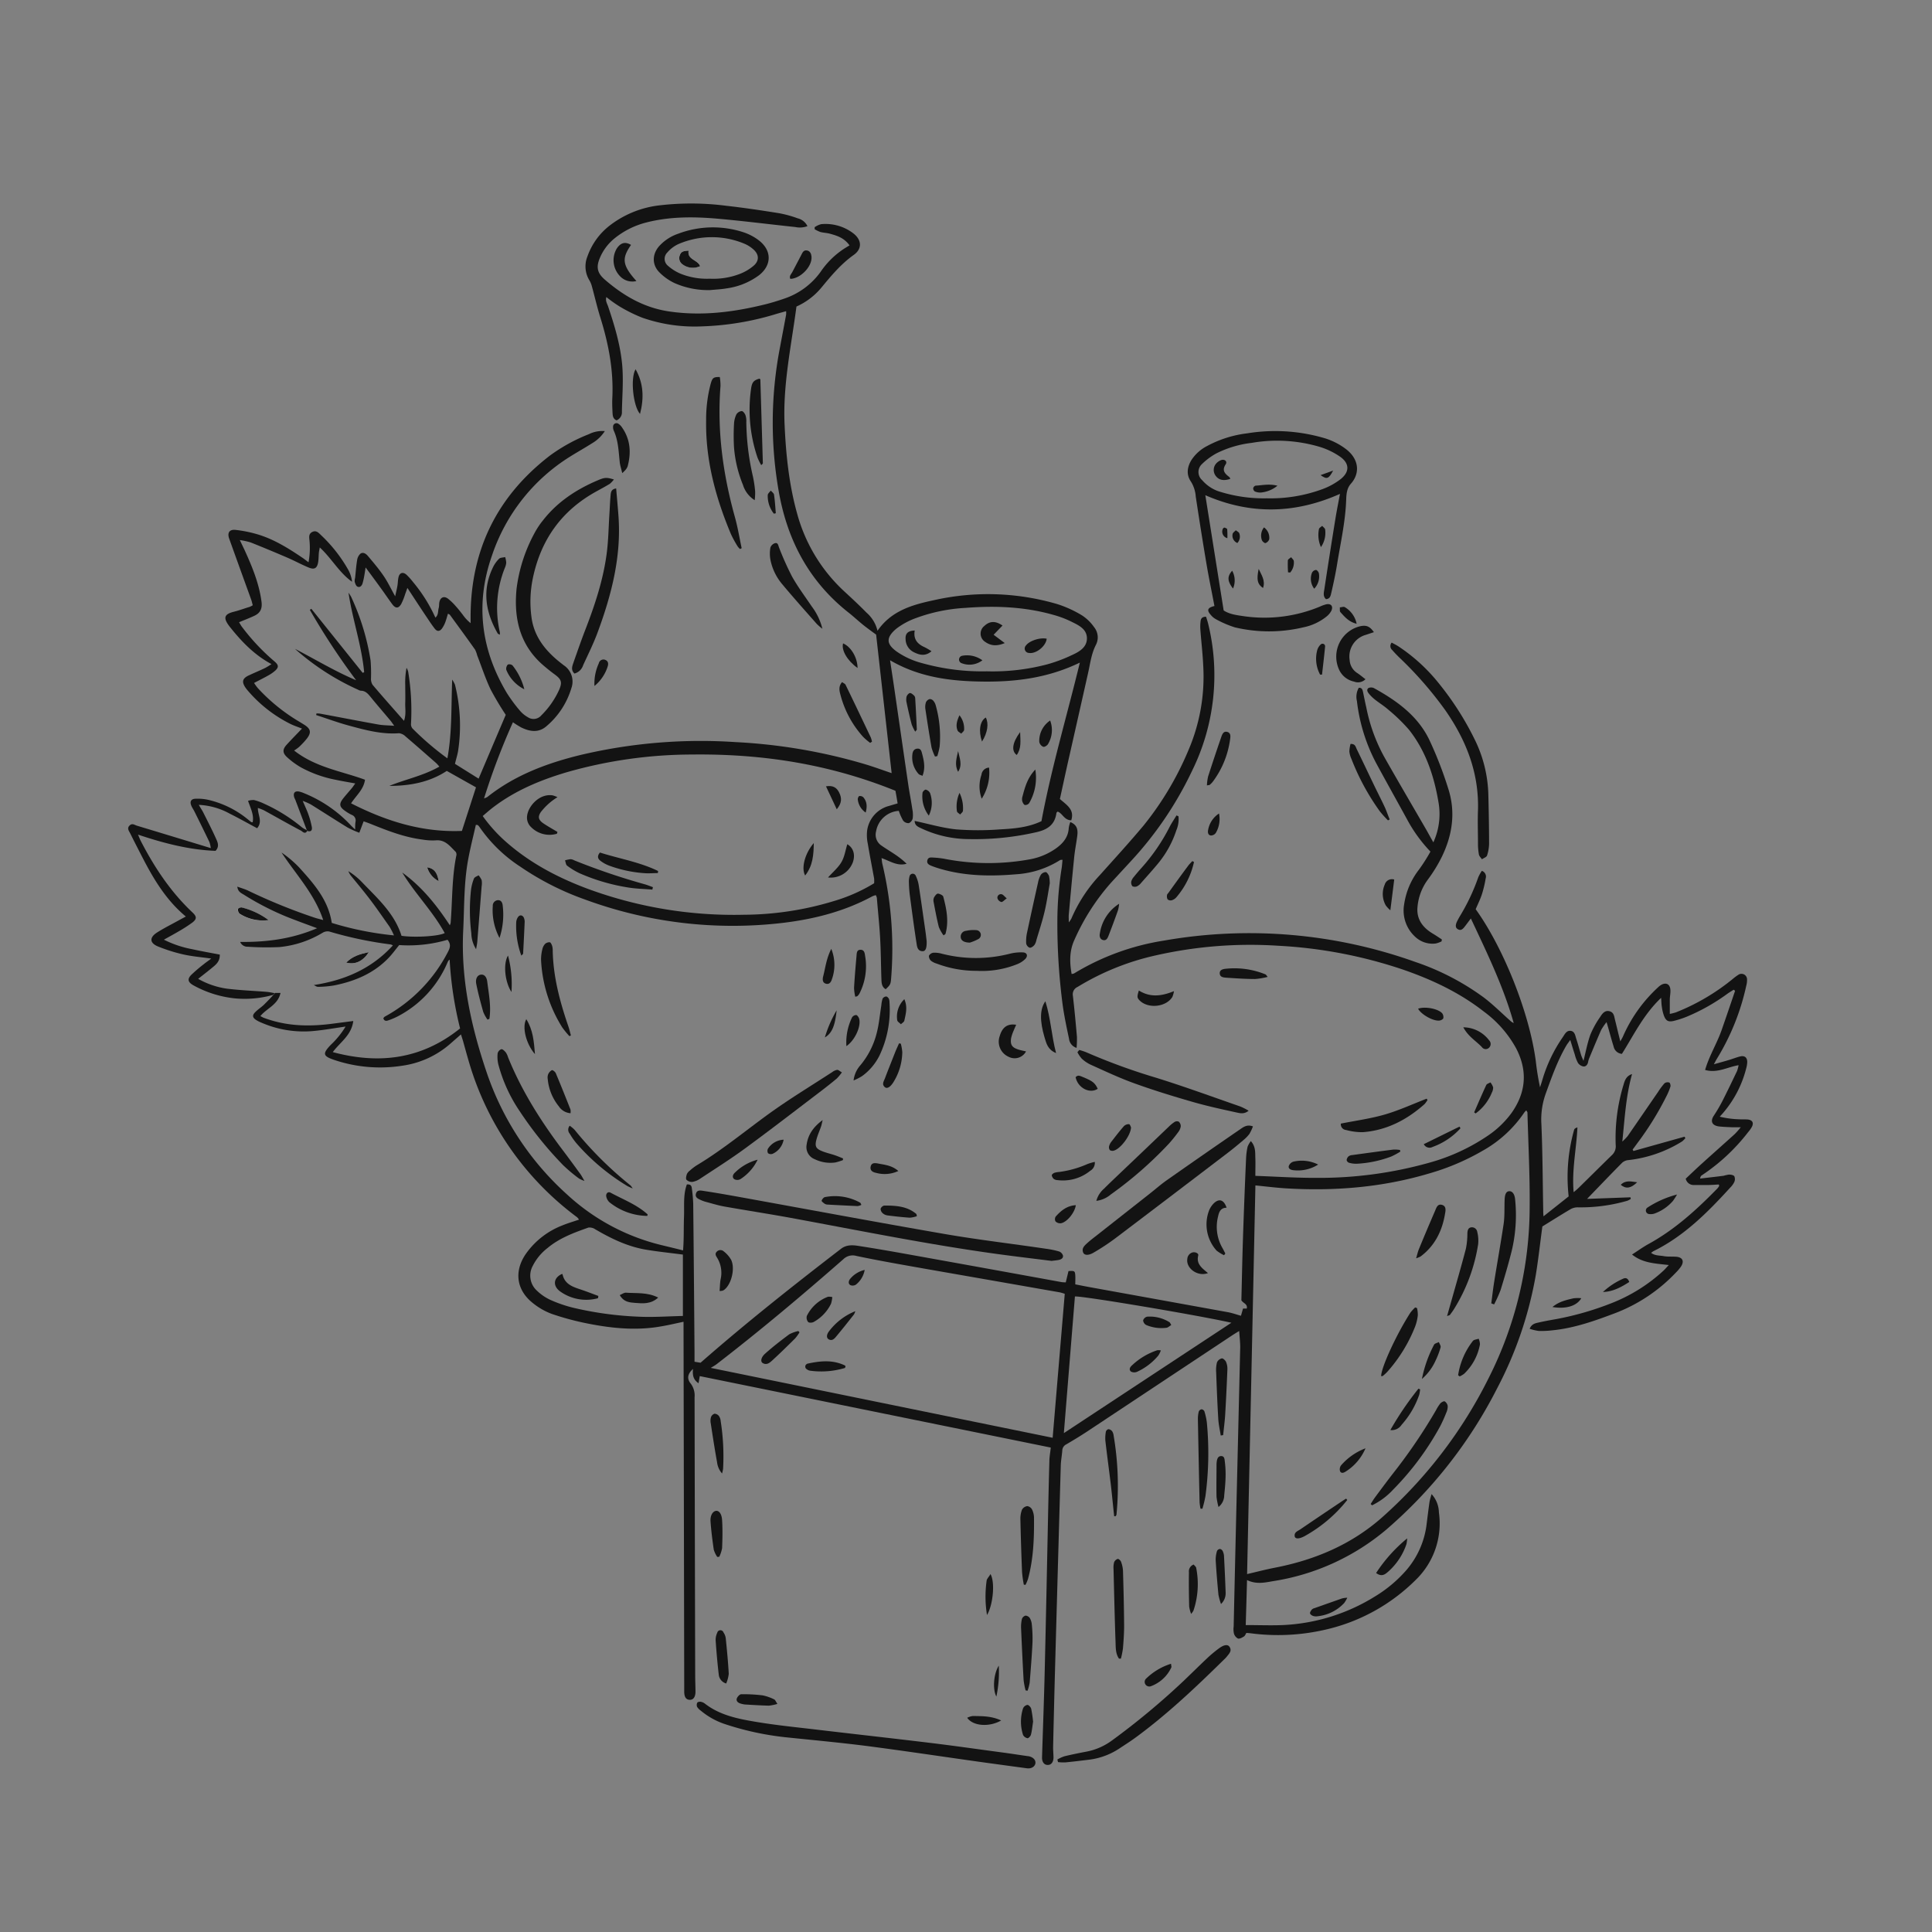 <?xml version="1.0" encoding="UTF-8"?>
<svg xmlns="http://www.w3.org/2000/svg" id="Ebene_1" data-name="Ebene 1" viewBox="0 0 595.28 595.28">
  <rect x="0" y="0" width="595.28" height="595.28" fill="#808080" stroke="none"/>
  <defs>
    <style>.cls-1{opacity:0.85;}.cls-2{fill:#fff;}</style>
  </defs>
  <g class="cls-1">
    <path d="M94.52,255.76l-3.47-9.18c-.11-.3-.28-.58-.38-.88-.43-1.33.15-2.06,1.48-1.81a9,9,0,0,1,1.59.53,40.36,40.36,0,0,1,14.31,9.83c.35.38.74.73,1.38,1.35,0-1.07,0-1.76.12-2.44a1.83,1.83,0,0,0-1.19-2.09,12.45,12.45,0,0,1-1.86-1.1c-2-1.36-2.13-2.26-.66-4.09.85-1.06,1.76-2.07,2.63-3.12.3-.36.53-.76,1-1.37-2.12-.39-4-.69-5.94-1.11a36.76,36.76,0,0,1-10.79-3.83,24.4,24.4,0,0,1-4.24-3.1C87,232,87,230.89,88.38,229.4c1.5-1.65,3.07-3.23,4.67-4.91-1.2-.48-2.55-.91-3.8-1.55a41.74,41.74,0,0,1-12.77-10c-.26-.3-.52-.61-.75-.93-1.35-1.9-1.08-3,1-3.94,1.66-.78,3.36-1.48,5-2.27a21.4,21.4,0,0,0,1.91-1.18c-5.25-2.82-9.11-6.84-12.63-11.24-.15-.18-.3-.37-.44-.56-1.86-2.5-1.44-3.61,1.52-4.34,1.62-.41,3.2-1,4.79-1.48a6.71,6.71,0,0,0,1-.51c-.17-.61-.29-1.21-.5-1.79Q74,175.39,70.63,166c-.65-1.79,0-2.94,1.94-2.73A38.69,38.69,0,0,1,80,164.84c4.83,1.56,9.1,4.25,13.28,7.08.52.35,1,.74,1.78,1.33a23.92,23.92,0,0,0,.33-6.35c-.06-1.09-.49-2.35.84-3s2.09.45,2.89,1.18a45.06,45.06,0,0,1,8.22,10.56,9.56,9.56,0,0,1,1.13,3.61c-4-2.85-6.26-7.18-9.94-10.57-.11.63-.23,1.11-.28,1.6-.09,1-.07,1.92-.21,2.87-.31,1.95-1.16,2.47-3,1.69-2.14-.89-4.17-2-6.3-2.93q-5.7-2.46-11.48-4.77a23,23,0,0,0-3.37-.74c.6,1.26,1,2.1,1.41,2.95,2.36,5.17,4.54,10.38,5.28,16.1.27,2.1-.4,3.43-2.18,4.27-1.5.71-3.06,1.29-4.74,2,.33.53.61,1.08,1,1.57a66.22,66.22,0,0,0,10,10.58c1.15,1,1.28,1.69.2,2.71a11.23,11.23,0,0,1-2.15,1.51c-1.39.79-2.82,1.49-4.43,2.34A17.83,17.83,0,0,0,79.42,212a56.16,56.16,0,0,0,12.81,10.37c.55.33,1.09.68,1.62,1,1.88,1.23,2.12,2.32.75,4.14a24.21,24.21,0,0,1-2.44,2.63,13,13,0,0,1-1.54,1.11c6.69,5.25,14.63,6.34,21.84,9-.41,3-2.65,4.78-4.29,7.27,10.76,5.47,21.86,9,34.15,8.5l4.34-13.43-9-5.06c-5.33,3.51-11.38,4.61-17.71,4.62,5-2.05,10.46-3.11,15.42-5.94a10.94,10.94,0,0,0-1-1.11c-3.12-2.74-6.24-5.49-9.4-8.18a3.46,3.46,0,0,0-2-1c-5.38.4-10.48-1-15.56-2.38-3.36-.91-6.64-2.13-10-3.22l.1-.5a8.77,8.77,0,0,1,1.15.07c6,1.11,11.92,2.27,17.9,3.34,1.46.27,3,.25,4.91.4-.59-.81-.87-1.25-1.21-1.65-2-2.39-4.05-4.74-6-7.15-.83-1-1.61-2-3.07-2a2.61,2.61,0,0,1-.89-.33,76.39,76.39,0,0,1-19.42-12.58c6.26,3.22,12.28,6.91,18.85,9.67a215.31,215.31,0,0,1-14.26-21.68l.45-.34,15.83,19.75.45-.21c-.77-8.3-3.59-16.2-4.82-24.49a13.89,13.89,0,0,1,.8,1.25,73,73,0,0,1,6,19.64,50.08,50.08,0,0,1,.13,5.49,3.39,3.39,0,0,0,.49,2c3.09,3.65,6.27,7.22,9.68,11.1.72-2.09.32-3.81.38-5.49s0-3.68,0-5.51a24.31,24.31,0,0,1,.4-5.33,4.59,4.59,0,0,1,.5,1.17,73.25,73.25,0,0,1,.88,16,2.08,2.08,0,0,0,.43,1.49,88.43,88.43,0,0,0,10.78,9.23c1.48-8.08,1.14-15.91,1.48-24.26a9.51,9.51,0,0,1,.85,1.54,52,52,0,0,1,1,20.22c-.19,1.33-.63,2.63-1,4.19l7.29,4.56c2.83-6.66,5.59-13.16,8.36-19.66a91,91,0,0,1-4.69-7.88c-1.6-3.38-2.77-7-4.12-10.46a7.87,7.87,0,0,0-.66-1.78c-2.54-3.59-5.14-7.13-7.73-10.68-.08-.12-.26-.17-.6-.37-.28.89-.5,1.77-.82,2.61a8.38,8.38,0,0,1-1,1.92c-.73,1-1.54,1.06-2.33,0-1.07-1.38-2-2.87-3-4.33-1.72-2.58-3.41-5.18-5.36-8.14-.34,1-.5,1.44-.68,1.91a18.63,18.63,0,0,1-1.24,3.09c-.85,1.39-1.74,1.38-2.76,0s-2.12-3-3.19-4.49c-1.53-2.12-3.08-4.22-5-6.81-.19,1.17-.26,1.75-.37,2.33a22.2,22.2,0,0,1-.57,2.57c-.23.73-.78,1.38-1.59,1-.42-.19-.67-.93-.83-1.47a3.25,3.25,0,0,1,.12-1.18c.2-1.83.32-3.67.62-5.47a3.3,3.3,0,0,1,1-2c.85-.63,1.75,0,2.31.67,1.69,2,3.4,4,4.88,6.19,1.25,1.83,2.2,3.85,3.54,6.25.29-1.35.53-2.29.69-3.24s.13-1.77.33-2.62c.33-1.42,1.37-1.76,2.47-.78a20.86,20.86,0,0,1,2.08,2.32,47.66,47.66,0,0,1,6.82,10.89c1-.85.75-2,1-2.87.19-.6.1-1.28.23-1.9.31-1.48,1.41-2,2.66-1.06a17,17,0,0,1,2.4,2.32c.76.83,1.44,1.72,2.13,2.6A12.51,12.51,0,0,0,145,192v-2.26q.14-30.72,24.51-49.42a53.2,53.2,0,0,1,11.95-6.55,9.22,9.22,0,0,1,4.89-.94,11.55,11.55,0,0,1-3.91,3.74c-2.22,1.42-4.53,2.7-6.76,4.1a57.39,57.39,0,0,0-24.15,30.66c-5.12,14.73-3.34,28.82,4.61,42.15a47.58,47.58,0,0,0,4.13,5.58,9.06,9.06,0,0,0,2.4,1.94,3.12,3.12,0,0,0,4.13-.6,26.15,26.15,0,0,0,5.46-7.81c1.06-2.43.72-3.28-1.43-4.85-1.16-.85-2.28-1.76-3.37-2.69-7.33-6.27-9.19-14.55-8.3-23.64a48.46,48.46,0,0,1,5.45-17,25,25,0,0,1,2.77-4.18c4.46-5.68,10.31-9.49,16.88-12.27,2.15-.91,2.68-.88,4.89-.23a7.5,7.5,0,0,1-1.26,1.34c-1.36.84-2.77,1.58-4.17,2.36-10.67,5.88-17.08,14.85-19.55,26.77a35.57,35.57,0,0,0-.42,11.91c.73,5.68,3.87,9.86,8.1,13.4.62.51,1.24,1,1.88,1.49a6,6,0,0,1,2.33,7,24.57,24.57,0,0,1-7.8,11.85c-2.38,2-5.05,1.56-7.64.3a29,29,0,0,1-2.58-1.61A213.19,213.19,0,0,0,149.14,246a5.37,5.37,0,0,0,1-.42c8.45-6.72,18.29-10.4,28.6-12.93a160.94,160.94,0,0,1,47.83-4,170.36,170.36,0,0,1,40.28,6.91c2.65.81,5.26,1.77,7.88,2.66-1.6-14.3-3.19-28.48-4.78-42.68-1.25-.93-2.66-1.93-4-3-1.62-1.31-3.13-2.74-4.76-4C249.24,179,242.66,166.52,240,151.72a122,122,0,0,1,.26-44.35c.65-3.46,1.31-6.91,1.95-10.37a6.59,6.59,0,0,0,0-1.12c-1.34.38-2.54.69-3.73,1.07a87.43,87.43,0,0,1-22.18,3.61,49,49,0,0,1-18.4-2.67,46.7,46.7,0,0,1-7.25-3.62,41.23,41.23,0,0,1-3.82-2.74c-.35,1.15.23,2,.51,2.8,2,5.92,3.81,11.93,4.37,18.14.42,4.74,0,9.55-.09,14.33a2.7,2.7,0,0,1-1.64,2.72c-1.13-.46-1.2-1.45-1.25-2.39-.07-1.52-.14-3-.06-4.55.41-8.51-1.18-16.7-3.7-24.77-1-3.2-1.74-6.47-2.63-9.7a7.07,7.07,0,0,0-.74-1.74A8.23,8.23,0,0,1,181,79a20.7,20.7,0,0,1,6.57-9.28,30.81,30.81,0,0,1,15.76-6.46,83.8,83.8,0,0,1,20.33.13c5.47.61,10.93,1.43,16.37,2.3a35.1,35.1,0,0,1,5.76,1.58,4.54,4.54,0,0,1,3,2.41,6.72,6.72,0,0,1-3.77.27c-8-.85-16-1.87-24.07-2.58-7.26-.63-14.54-.66-21.69,1.15a25.45,25.45,0,0,0-10,5,15.4,15.4,0,0,0-4.41,5.9c-1.2,2.81-.88,4.64,1.43,6.67,5.75,5,12.14,8.73,19.88,9.87,10,1.47,19.76.24,29.44-2.14,2.09-.51,4.16-1.16,6.19-1.86a22.65,22.65,0,0,0,11-8.13,25.85,25.85,0,0,1,7.68-7.45l1.28-.78c-1.73-2.4-3.93-3-6.15-3.62-.93-.23-1.91-.26-2.83-.5a10.17,10.17,0,0,1-1.76-.85V70a6.36,6.36,0,0,1,2-.93,14.08,14.08,0,0,1,9.91,2.83c2.59,2,2.8,4.74.15,6.63-4,2.84-7,6.48-10.07,10.19a21.18,21.18,0,0,1-7.6,5.73c-1.59,12.12-4.2,24-3.66,36.28.41,9.36,1.37,18.63,3.92,27.7a50.63,50.63,0,0,0,14.71,24c2.23,2.06,4.46,4.13,6.58,6.3a10.63,10.63,0,0,1,3.42,5.63c4.22-6.15,10.67-8,17.23-9.4a75.82,75.82,0,0,1,38.16,1.17,35.11,35.11,0,0,1,7.59,3.46,13.41,13.41,0,0,1,3.74,3.62,5,5,0,0,1,.59,5.46c-1.43,2.77-1.76,5.78-2.43,8.73q-2.89,12.85-5.8,25.71c-1,4.36-1.92,8.73-2.88,13.07,2,1.81,4.59,3.2,3.5,6.56-2.17,0-2.67-2.15-4.2-2.68-.18.2-.36.3-.37.42-.47,3.67-2.81,5.18-6.22,5.94a84.82,84.82,0,0,1-20.69,2.12A34.6,34.6,0,0,1,284,255.29c-.95-.47-2.14-.8-2.18-2.35,4.34.91,8.55,2.18,12.84,2.61a88.14,88.14,0,0,0,13.4,0c4.36-.23,8.76-.59,12.83-2.54,3.05-16.36,7.8-32.27,11.83-48.85-9.66,4.67-19.49,5.94-29.53,5.85s-19.76-1.22-28.95-6.57c.49,3.26.94,6.16,1.36,9.06,1.42,9.72,2.81,19.45,4.24,29.18.37,2.53.87,5,1.25,7.57a8.85,8.85,0,0,1,.14,2.85,2.15,2.15,0,0,1-1.18,1.52,2.09,2.09,0,0,1-1.78-.78,17,17,0,0,1-1.34-3,7.6,7.6,0,0,0-7,6.35,4,4,0,0,0,1.54,4.26c1.42,1,2.94,1.9,4.4,2.89a24.66,24.66,0,0,1,3.47,2.79c-2.86.83-5.06-.82-7.72-1.74.1.7.12,1.28.26,1.83a113.2,113.2,0,0,1,2.71,35c-.14,2.07-.26,2.21-1.69,3.57-1.21-.68-1.28-1.89-1.32-3.05-.15-4.32-.16-8.64-.41-12.95-.23-4.06-.68-8.12-1-12.18a3.93,3.93,0,0,0-.32-.8,5.6,5.6,0,0,0-1.07.36c-8.64,4.67-18,7.05-27.64,8.19a131.69,131.69,0,0,1-60.85-7.19,86.44,86.44,0,0,1-20-10.15,45.1,45.1,0,0,1-12.62-12.31,2.94,2.94,0,0,0-.49-.51s-.14,0-.56-.06c-.82,3.66-1.78,7.34-2.44,11.07-1.27,7.11-1.1,14.33-1.46,21.51-.74,15,2.39,29.38,7.16,43.5A88.94,88.94,0,0,0,174.68,368a65.6,65.6,0,0,0,29.26,15.67c2.08.5,4.15,1,6.52,1.6.3-3.53.16-6.93.29-10.32s-.29-6.81.88-10c1.21-.12,1.45.49,1.53,1.14a47.74,47.74,0,0,1,.43,4.77q.24,22.79.4,45.57c0,1,0,2.08,0,3.14l1.86.31c14-12.27,28.53-23.76,43.23-35.07,1.73-1.34,3.59-1.21,5.47-.92,4.89.76,9.78,1.6,14.65,2.48q24,4.31,47.88,8.67a11.75,11.75,0,0,0,1.3.08c.29-1.21.57-2.35.84-3.48,1.84-.13,2-.05,2.09,1.32.06.86,0,1.73,0,2.77,1.64.32,3.12.62,4.6.89q21.22,3.84,42.45,7.69c1.31.24,2.58.7,4,1.1l.64-2.23h1.15c.32-1.43-1.13-1.62-1.66-2.55.15-5.9.26-11.89.45-17.89q.42-12.94,1-25.88a20.43,20.43,0,0,1,.47-3.56,7.32,7.32,0,0,1,1-1.71c1.53,1.73,1.31,3.53,1.38,5.22s0,3.49,0,5.49c6.5.23,12.72.65,18.94.62a125.13,125.13,0,0,0,34.57-4.65,60.85,60.85,0,0,0,18-8.26,29.46,29.46,0,0,0,7.43-7.09c4.48-6.33,5-13,1.43-19.88a34.74,34.74,0,0,0-9.87-11.29c-7.51-5.89-16-9.89-25-13a143.15,143.15,0,0,0-38.46-7.35,132,132,0,0,0-37.86,3A79,79,0,0,0,332,304.1a2.47,2.47,0,0,0-1.43,2.68c.49,4.21.88,8.42,1.25,12.64a29.77,29.77,0,0,1-.11,3.45,3.32,3.32,0,0,1-2.33-2.84c-.73-3.43-1.46-6.87-1.95-10.35a192.11,192.11,0,0,1-1.64-25.82,105.68,105.68,0,0,1,1.34-16.48c.12-.78.16-1.57.25-2.45-.35,0-.6,0-.76.08a28.67,28.67,0,0,1-13.55,4.37c-7.92.67-15.82.57-23.53-1.73-.84-.25-1.68-.53-2.49-.85s-1.56-.71-1.32-1.71,1.05-.91,1.77-.86a28.3,28.3,0,0,1,3.32.35,70.87,70.87,0,0,0,26.45.2,20.15,20.15,0,0,0,8.12-3.39c2.15-1.55,3.76-3.45,3.91-6.28a9,9,0,0,1,.48-1.83c1.82.78,2.44,1.95,2.15,4.22s-.8,4.73-1,7.11c-.59,5.73-1.1,11.46-1.62,17.19-.06.61,0,1.23,0,2.39a7.86,7.86,0,0,0,.78-1.12,46,46,0,0,1,8.74-13.38c4.53-5.06,9.12-10.08,13.48-15.28a95.24,95.24,0,0,0,13.84-23.2,57.45,57.45,0,0,0,4.59-26c-.17-3.75-.61-7.49-.89-11.23a13.49,13.49,0,0,1,.08-2.62c.09-.75.46-1.36,1.68-1.33.19.65.45,1.36.63,2.1a66.59,66.59,0,0,1-4.91,45.3,110.27,110.27,0,0,1-18.7,27.71l-6.18,6.7a67.83,67.83,0,0,0-11.37,17.67c-1.61,3.47-1.53,6.93-.9,10.58a2.77,2.77,0,0,0,.73-.14,75.84,75.84,0,0,1,27.74-10.14,152,152,0,0,1,77.46,6.59,77.56,77.56,0,0,1,21,10.89c2.86,2.15,5.41,4.72,8.1,7.1a3.66,3.66,0,0,0,1.19.83c-3.14-11.18-8.19-21.55-13.2-32.22-.77,1-1.36,1.84-2,2.64s-1.22,1.16-2.06.64-.6-1.42-.3-2.16a21.31,21.31,0,0,1,1.14-2.1,62.1,62.1,0,0,0,5.49-11.7,12.57,12.57,0,0,1,1.11-2,1.87,1.87,0,0,1,1.18,2.34,35.34,35.34,0,0,1-1.16,4.88c-.52,1.58-1.28,3.09-1.92,4.6,8.68,12.09,16.6,32.12,18.53,46.86a80.13,80.13,0,0,0,1.3,8c.22-.67.44-1.35.64-2a45.66,45.66,0,0,1,6.33-13.38c.62-.89,1.14-2.16,2.46-2s1.43,1.56,1.77,2.58c.53,1.59.94,3.22,1.44,4.82.19.63.5,1.23.75,1.84.71-2.8,1.2-5.53,2.13-8.09a28.27,28.27,0,0,1,3-5.42c.63-1,1.43-2.13,2.85-1.78s1.46,1.58,1.73,2.66c.53,2.09,1,4.18,1.64,6.64.39-.73.67-1.16.86-1.62a45,45,0,0,1,10.82-15.09,4.81,4.81,0,0,1,.75-.6c1.57-1,2.9-.39,3,1.46.06.95-.16,1.91-.19,2.87,0,1.42,0,2.83,0,4.51a17.62,17.62,0,0,0,1.85-.46,66.09,66.09,0,0,0,17.5-10.27,15.23,15.23,0,0,1,1.73-1.29,1.71,1.71,0,0,1,2.72,1.46,6.35,6.35,0,0,1-.24,1.88,72.27,72.27,0,0,1-9.09,22.57c-.24.39-.44.8-.89,1.63,1.85-.52,3.28-.91,4.71-1.34,1.15-.34,2.26-.8,3.42-1.08,1.37-.32,2.16.35,2.15,1.77a8.12,8.12,0,0,1-.31,1.88A33.73,33.73,0,0,1,531,342.81c-.3.36-.63.71-1.12,1.26a28.75,28.75,0,0,0,5.94.8c.87.06,1.76,0,2.63.06,1.48.14,2,1,1.32,2.3a9,9,0,0,1-1.11,1.56,59.42,59.42,0,0,1-14.32,13.35c-.24.15-.42.39-.5,1,2.42-.29,4.84-.56,7.26-.87a11,11,0,0,1,1.62-.36c.58,0,1.39.13,1.65.51a2.21,2.21,0,0,1,0,1.76,6.15,6.15,0,0,1-1.25,1.73c-7,7.67-14.23,14.95-23.68,19.6a4.53,4.53,0,0,0-.7.52c1.2.91,2.59.77,3.84,1s2.55.1,3.83.19c2,.14,2.64,1.35,1.5,3.07a13.43,13.43,0,0,1-1.55,1.82,50.62,50.62,0,0,1-18.57,12.44c-6.28,2.38-12.6,4.64-19.34,5.33a31,31,0,0,1-4.3.21,15.16,15.16,0,0,1-2.84-.67c.62-1.52,1.76-1.71,2.8-1.94,1.79-.41,3.6-.73,5.41-1.05a92.06,92.06,0,0,0,17-4.9,51,51,0,0,0,16-10c.5-.45.93-1,1.67-1.75-4.1-.49-8-.55-11.33-3.24,1.74-1.12,3.35-2.29,5.07-3.24,8.09-4.43,14.81-10.55,21.2-17.09a6.13,6.13,0,0,0,.57-.77s0-.14-.09-.48c-1,.05-2.09.14-3.16.16-1.52,0-3,0-4.55,0a2.47,2.47,0,0,1-2.5-1.95c1.58-1.48,3.23-3.08,4.93-4.61,3.38-3.06,6.79-6.07,10.17-9.13a25.86,25.86,0,0,0,1.86-2.11c-1.29,0-2.06,0-2.82,0-1.28-.06-2.56-.1-3.83-.24-2-.23-2.9-1.41-1.68-3.29a49.69,49.69,0,0,0,2.56-4.33c1.59-3.12,3.11-6.29,4.62-9.45a11.2,11.2,0,0,0,.48-1.81c-3.47.58-6.57,2.54-10.32,1.47,1.27-4.38,3.63-8.13,5.07-12.23s2.79-8.11,4.17-12.16l-.44-.33c-.63.4-1.28.79-1.89,1.21a60.48,60.48,0,0,1-12.71,7.16,29.52,29.52,0,0,1-3.87,1.24c-1.66.38-2.38,0-3-1.57a13.18,13.18,0,0,1-.66-2.79c-.13-.75-.13-1.53-.22-2.75-5.41,5.12-8.4,11.42-12.08,17.26a2.83,2.83,0,0,1-2.56-2.28c-.52-1.6-.94-3.22-1.4-4.83-.21-.75-.43-1.49-.77-2.67a17.42,17.42,0,0,0-1.65,2.39c-1.29,2.91-2.5,5.87-3.73,8.81a6.54,6.54,0,0,0-.32,1.15c-.17.81-.71,1.41-1.46,1.31a2.61,2.61,0,0,1-1.65-1.08,11.87,11.87,0,0,1-1-2.66c-.45-1.35-.85-2.71-1.38-4.42-.54.77-.92,1.23-1.21,1.73-2.72,4.65-4.49,9.69-6.32,14.73a23.5,23.5,0,0,0-1.37,9.34c.39,8.86.4,17.74.57,26.61,0,.54,0,1.07.09,1.93l7.75-6.14a53.43,53.43,0,0,1,1.7-20.58c.09-.3.48-.51,1-.68-.3,6.58-1.76,13-1.17,19.95A18.39,18.39,0,0,0,486.4,366c3.48-3.41,6.93-6.85,10.42-10.25a3.67,3.67,0,0,0,1-3,56.26,56.26,0,0,1,2.33-18.24c.42-1.38.76-2.94,2.71-3.57-1.89,6.76-2.24,13.5-3,20.79a15.64,15.64,0,0,0,1.63-1.66c3.14-4.53,6.25-9.08,9.38-13.62a21.15,21.15,0,0,1,2-2.68,1.64,1.64,0,0,1,1.46-.22c.24.08.46.86.36,1.22a18,18,0,0,1-1.18,2.88,93.44,93.44,0,0,1-8.93,14.46c-.51.69-1,1.39-1.54,2.08l.25.45,15.75-4.41.25.46a7.76,7.76,0,0,1-1,1,39.6,39.6,0,0,1-16.6,5.76,3.3,3.3,0,0,0-1.86.79c-3.59,3.62-7.11,7.31-10.83,11.16l13.37-.49.11.49a6.38,6.38,0,0,1-1.06.57A51.88,51.88,0,0,1,486,372a4.48,4.48,0,0,0-2.19.63c-2.88,1.7-5.71,3.49-8.58,5.26-.66,4.84-1.2,9.84-2,14.8a118.46,118.46,0,0,1-11.9,35,142.81,142.81,0,0,1-34.28,43.68,70.93,70.93,0,0,1-34.69,15.79c-2.55.43-5.22,1.1-8.13-.32-.13,4.72-.26,9.22-.4,13.87,4,0,7.71.15,11.43,0a58.84,58.84,0,0,0,28.51-8.89,40.74,40.74,0,0,0,9.52-8,26.52,26.52,0,0,0,6.31-14.5c.28-2.22.55-4.44.87-6.66a22,22,0,0,1,.63-2.3,8.65,8.65,0,0,1,2.25,5.64,24.2,24.2,0,0,1-7.13,20.78,57.45,57.45,0,0,1-28,15.38,64.63,64.63,0,0,1-22.87,1.08c-.39-.05-.79-.07-1.32-.11-.24.37-.41.89-.76,1.1-.56.34-1.34.79-1.85.62a2.55,2.55,0,0,1-1.23-1.55,6.42,6.42,0,0,1-.08-2.15q.38-17,.78-34.05.62-26,1.24-52c0-1.56-.19-3.12-.32-5-1,.61-1.76,1.08-2.53,1.59l-44.37,29.42c-2.07,1.36-4.19,2.64-6.33,3.9a2.19,2.19,0,0,0-1.27,1.85c-.11,1.58-.43,3.15-.47,4.73Q325.9,484.29,325,517q-.28,10.68-.52,21.34c0,1,.1,2.08.12,3.11,0,1.46-.68,2.37-1.79,2.36s-1.79-.93-1.74-2.39c.28-9,.62-17.9.83-26.85.4-16.54.72-33.09,1.07-49.64.11-4.87.21-9.75.36-14.63,0-1.4.28-2.79.43-4.28L215.61,424l-.38,2.19c-1.75-1.16-1.87-2.7-1.7-4.4-1.61,1.43-2,2.95-.71,4.51a6.11,6.11,0,0,1,1.19,4.23q.08,42.82.19,85.64c0,1.68.08,3.36.09,5s-.63,2.62-1.79,2.57-1.65-.89-1.68-2.46c0-.72,0-1.44,0-2.16l-.21-109.15v-2.71c-2.37.49-4.45,1-6.54,1.35-7.68,1.44-15.31.71-22.86-.78A84.87,84.87,0,0,1,170,404.83a20.74,20.74,0,0,1-5.79-3.31c-5-3.93-5.87-9.57-2.38-14.9a24.52,24.52,0,0,1,11.49-9.07c1.61-.67,3.3-1.15,5.08-1.76a3.73,3.73,0,0,0-.58-.73,91.52,91.52,0,0,1-33.5-48.44c-.56-1.91-1.08-3.84-1.62-5.76-.19-.66-.41-1.31-.67-2.14l-3.19,2.79a28.38,28.38,0,0,1-14.8,6.84,44.22,44.22,0,0,1-21-1.75c-3.57-1.2-3.71-1.93-1.16-4.63a26.71,26.71,0,0,0,4.6-5.67c-3.49.49-6.85,1.11-10.24,1.4a32.61,32.61,0,0,1-15.68-2.6,9.82,9.82,0,0,1-1.71-.87c-1.07-.73-1.16-1.41-.23-2.35s1.87-1.5,2.73-2.33c1-1,2-2,2.93-3.07l.47-.54h1.68c-.79,3.69-4.27,4.73-6.2,7.13a11.19,11.19,0,0,0,1,.52c.6.23,1.21.43,1.81.62,6.47,2.06,13,2.07,19.69,1.17l6.12-.79c-.55,4.4-4,6.47-6.32,9.58,14.33,3.85,27.4,2.2,39.23-7.29a113.2,113.2,0,0,1-3.22-21.21,1.6,1.6,0,0,0-.6.74,33.35,33.35,0,0,1-15.22,16.66,22,22,0,0,1-3.07,1.32c-.62.23-1.27.26-1.54-.65.14-.16.25-.39.44-.49A47.41,47.41,0,0,0,138,293.33c.71-1.33,1-2.43-.11-3.77A42.53,42.53,0,0,1,123,291.19c-1.19,1.45-2.12,2.75-3.22,3.9-4.59,4.82-10.43,7.25-16.81,8.53a31.91,31.91,0,0,1-5,.44c-.42,0-.86-.36-1.29-.55,9.53-1.47,17.79-5,24.37-12.21a3.31,3.31,0,0,0-.65-.3,119.51,119.51,0,0,1-19-4,2.93,2.93,0,0,0-2,.4,31.65,31.65,0,0,1-13.31,4.41,86.31,86.31,0,0,1-9.78-.11A2.41,2.41,0,0,1,74,290.23c8.18.07,15.92-.9,23.71-4.23-2.51-.93-4.58-1.68-6.64-2.47a85.07,85.07,0,0,1-15.87-7.82c-.81-.52-1.9-.88-2.08-2.52,1.25.45,2.28.74,3.25,1.19A175.48,175.48,0,0,0,97,282.77c.73.24,1.48.41,2.59.71-2.73-8.16-8.43-14.05-12.84-20.8a34.07,34.07,0,0,1,5.4,4.57c4.52,5,9,10,10.07,17.11a97.48,97.48,0,0,0,19.17,3.85A21.89,21.89,0,0,0,120,285.5c-2-2.82-3.92-5.64-6-8.37-1.93-2.54-4-5-6-7.46a7.46,7.46,0,0,1-.67-1.25,20.85,20.85,0,0,1,4.18,3.37c4.79,5,10.06,9.65,12.2,16.55,4.07.59,11.41.15,13.31-.84-3.66-6.71-9.14-12.14-13.08-18.65,6,4.32,10.56,10,14.66,16.24a4,4,0,0,0,.25-.74c.56-6.93.35-13.91,1.76-20.77a1.42,1.42,0,0,0-.2-1.11c-1.74-1.69-3.2-3.82-6.15-3.54a18.41,18.41,0,0,1-4.05-.24c-5.61-.7-10.81-2.74-16-4.83-.71-.29-1.45-.54-2.17-.8l-1.33,3.52a28.42,28.42,0,0,1-3.58-1.59c-3.81-2.33-7.56-4.77-11.36-7.13a21.27,21.27,0,0,0-2.5-1.1c.72,1.7,1.3,2.9,1.74,4.15a26.28,26.28,0,0,1,1.07,3.91c.17,1-.27,1.58-1.4,1.19A1.65,1.65,0,0,0,94.52,255.76ZM384.25,485c3.07-.71,5.76-1.42,8.48-1.95,12.3-2.38,23.5-7.07,33-15.42a141.78,141.78,0,0,0,33-43.13,117,117,0,0,0,12.58-52.44c.1-9.74-.42-19.49-.68-29.24,0-.19-.19-.38-.35-.7a4.83,4.83,0,0,0-.68.74,37.57,37.57,0,0,1-12.79,11.71,72.4,72.4,0,0,1-16.49,7c-14.41,4.29-29.15,5.48-44.1,4.58-3.09-.19-6.16-.59-9.41-.9Q385.55,425.25,384.25,485ZM275.9,243.65c-20.06-8.11-40.65-11.43-62.62-11.17a141.22,141.22,0,0,0-38.56,5.43c-8.17,2.41-16,5.66-22.81,10.87-1.07.81-2.07,1.71-3.18,2.65a46.9,46.9,0,0,0,7.86,8.55c7.25,6.22,15.59,10.55,24.48,13.87a130.37,130.37,0,0,0,48.17,8,96.59,96.59,0,0,0,27.63-4.2,51.87,51.87,0,0,0,12.46-5.5,9.18,9.18,0,0,0,0-1.49c-.64-3.53-1.34-7.05-1.93-10.6a12.88,12.88,0,0,1-.24-4A9.12,9.12,0,0,1,274,248.3c.81-.25,1.62-.48,2.57-.76C276.35,246.15,276.13,244.91,275.9,243.65Zm52.17,155a15.33,15.33,0,0,0-1.49-.45q-20.65-3.62-41.29-7.23c-7.16-1.27-14.32-2.5-21.43-4a4.1,4.1,0,0,0-4,1c-12.74,11.16-25.7,22.06-39.12,32.4-.42.32-.9.57-1.74,1.1L324.34,443C325.59,428.07,326.83,413.37,328.07,398.62Zm51.34,8.91c-10.58-2.38-46.22-8.36-48.21-8.09-1.13,13.92-2.26,27.86-3.41,42.1Zm-169-21c-4-.53-7.92-.92-11.75-1.58-5.51-1-10.44-3.4-15.23-6.2a3.1,3.1,0,0,0-2.15-.54c-4.44,1.57-8.88,3.2-12.57,6.29a16,16,0,0,0-4.55,5.49,6.25,6.25,0,0,0,1.31,7.69,15.2,15.2,0,0,0,4.12,2.81,41.35,41.35,0,0,0,7,2.41,106.11,106.11,0,0,0,20.14,2.76c4.52.22,9.06-.12,13.68-.22Zm93.85-179.71a66,66,0,0,0,18.28-2.12,46.1,46.1,0,0,0,7.61-2.83c2.23-1,4.74-2.36,4.75-5.19,0-3-2.71-4.13-5-5.27a30.87,30.87,0,0,0-5.36-2c-8.88-2.52-17.95-2.85-27.08-2.14a52.15,52.15,0,0,0-15.19,3.12,22.63,22.63,0,0,0-6.07,3.27c-3.75,3.12-2.63,5.07.12,7.09a24.67,24.67,0,0,0,7.81,3.55A68.66,68.66,0,0,0,304.27,206.84Z"></path>
    <path d="M408.56,184.61c-1-.89-.66-2.06-.5-3.1q1.65-10.89,3.42-21.77c.4-2.49.91-5,1.39-7.57-13.83,6.17-27.62,6.46-41.49.41,1.87,11.75,3.74,23.51,5.65,35.5,1.73,1.17,4,1.46,6.14,1.77a44.47,44.47,0,0,0,23.5-2.94,11.59,11.59,0,0,1,2-.72c1.45-.28,2.18.61,1.54,2a5.69,5.69,0,0,1-1.52,1.8,16.64,16.64,0,0,1-7.11,3.3,45.58,45.58,0,0,1-21.13,0,31.78,31.78,0,0,1-5.89-2.55,5.18,5.18,0,0,1-1.46-1.23c-1.36-1.51-1.05-2.28,1.09-2.79-.83-4.37-1.74-8.74-2.48-13.13-1.16-6.85-2.24-13.72-3.28-20.59a10,10,0,0,0-1.48-4.61c-1.45-2.07-1.2-4.4.1-6.57a12.71,12.71,0,0,1,4.94-4.43,34.71,34.71,0,0,1,12.27-3.87,53.77,53.77,0,0,1,23.26,1.32,20.91,20.91,0,0,1,7.45,3.73c3.91,3.18,4,7.43,1.24,10.5-1.32,1.48-1.38,3.45-1.44,5.18-.26,6.66-1.75,13.14-2.8,19.67-.48,2.92-1.1,5.81-1.76,8.69C410,183.38,409.94,184.51,408.56,184.61Zm-18.23-31.07a46.41,46.41,0,0,0,17.36-2.91,21.11,21.11,0,0,0,5.38-3c2.81-2.24,2.77-4.85-.16-6.91a22.62,22.62,0,0,0-6.18-3,46.12,46.12,0,0,0-21.08-1.26,32.71,32.71,0,0,0-10.74,3.17,20.21,20.21,0,0,0-4.58,3.37,3.33,3.33,0,0,0,.08,4.95,11.76,11.76,0,0,0,4.85,3.36A45.66,45.66,0,0,0,390.33,153.54Z"></path>
    <path d="M441.64,259.54a20.92,20.92,0,0,0,1.64-12c-1.34-8.2-3.88-16-9.11-22.65a52.7,52.7,0,0,0-6.33-6.16c-1.3-1.17-2.82-2.09-4.2-3.18a12.27,12.27,0,0,1-1.72-1.66c-.46-.54-1-1.28-.32-1.87a2,2,0,0,1,1.74,0c7,3.87,13.49,8.5,17.06,15.95A118.09,118.09,0,0,1,446.23,243c2.35,7.28,1.27,14.41-2.07,21.18a45.89,45.89,0,0,1-4.27,6.91,16.53,16.53,0,0,0-3.14,8.43c-.35,3.72,1.67,6.35,4.8,8.19.92.55,1.8,1.16,2.7,1.74l-.07.59a7.06,7.06,0,0,1-1.84.67,7.77,7.77,0,0,1-6.22-2,10.94,10.94,0,0,1-3.49-10,22.69,22.69,0,0,1,4.53-10.7,53.5,53.5,0,0,0,3.58-5.62,45.12,45.12,0,0,1-7.15-9.84c-3.18-5.81-6.42-11.6-9.58-17.43A54.1,54.1,0,0,1,418.09,216a5.6,5.6,0,0,1,.57-4.08c1-.08,1.17.64,1.32,1.36.33,1.56.63,3.13,1,4.7a52.7,52.7,0,0,0,5.54,15.26c4.33,7.65,8.79,15.22,13.18,22.83C440.29,257.14,440.89,258.23,441.64,259.54Z"></path>
    <path d="M94.52,255.76a1.65,1.65,0,0,1,.15.25c-.72,1.2-1.45.18-2-.11-3.8-2-7.55-4.15-11.33-6.22a15.22,15.22,0,0,0-1.89-.73c0,2.21,1.53,4.22-.23,6.24-2.86-1.53-5.62-3.09-8.45-4.5a21.82,21.82,0,0,0-9.52-2.7c.57,1,1,1.61,1.36,2.31,1.39,2.78,2.82,5.54,4.08,8.38.45,1,.9,2.27-.29,3.48-8.07-.31-15.89-2.33-23.87-5,.38.88.59,1.47.87,2,4.21,8.14,9.22,15.7,15.93,22,1.32,1.25,1.35,2-.07,3.1A45.2,45.2,0,0,1,55,287c-1.41.83-2.86,1.61-4.5,2.53a32.72,32.72,0,0,0,8.65,2.92c2.85.63,5.73,1.13,8.57,1.68.07,2.28-1.38,3.23-2.66,4.29s-2.53,2-4,3.18a25.22,25.22,0,0,0,8.67,3c4.1.52,8.26.67,12.39,1,.84.07,1.66.26,2.5.4l-.47.54a32.32,32.32,0,0,1-11.83,1.07,33.55,33.55,0,0,1-12.7-4c-1.79-1-2-2-.54-3.38a49.42,49.42,0,0,1,3.83-3.25c.66-.54,1.37-1,2.18-1.63-3-.43-5.85-.65-8.59-1.27a50.1,50.1,0,0,1-7.75-2.43c-2.65-1.06-2.78-2.77-.39-4.31,2.08-1.33,4.31-2.44,6.47-3.63.76-.42,1.53-.83,2.43-1.31-6.31-5.25-10.2-12-13.78-19-1.13-2.2-2.26-4.4-3.36-6.62-.38-.75-1.06-1.54-.23-2.39s1.5-.24,2.24,0c7.48,2.26,15,4.54,22.82,6.93a10.17,10.17,0,0,0-.42-1.86q-2.28-4.74-4.63-9.45c-.32-.65-.77-1.23-1-1.9-.45-1.15,0-1.93,1.23-2a15.6,15.6,0,0,1,3.8.28,29.85,29.85,0,0,1,12.19,5.87c.44.34.86.71,1.3,1.05,0,0,.15,0,.43.05.46-2.27-.62-4.25-1.42-6.61a5.63,5.63,0,0,1,1.82-.25,16.85,16.85,0,0,1,3.14,1.14,51.26,51.26,0,0,1,11.73,7.35A9.9,9.9,0,0,0,94.52,255.76Z"></path>
    <path d="M324,388.5c-5.41-.68-11-1.34-16.64-2.11-21.36-2.93-42.47-7.23-63.65-11.13-6.83-1.25-13.69-2.3-20.52-3.51-1.88-.33-3.72-.91-5.57-1.4a10.94,10.94,0,0,1-1.58-.55c-.86-.4-1.94-.79-1.61-2s1.38-1,2.22-.88c3.31.5,6.61,1.07,9.91,1.66,21.51,3.89,43,7.91,64.53,11.64,10.37,1.79,20.83,3,31.25,4.55a26.79,26.79,0,0,1,4,.83,2,2,0,0,1,1.18,1.26c.13.83-.61,1.22-1.37,1.36S324.82,388.39,324,388.5Z"></path>
    <path d="M316.48,544.85c-5-.68-10-1.35-15-2.05-11.53-1.62-23.06-3.36-34.61-4.86-7.92-1-15.87-1.74-23.81-2.56A89.59,89.59,0,0,1,223,531.1a22.76,22.76,0,0,1-7.05-4,4.33,4.33,0,0,1-1.16-1.18,1.57,1.57,0,0,1,.05-1.29c.13-.23.71-.34,1.06-.29a3.06,3.06,0,0,1,1.29.57c4.53,3.53,10,4.65,15.38,5.56,6.29,1.07,12.65,1.7,19,2.45,11.89,1.41,23.79,2.72,35.68,4.17,7.52.92,15,2,22.54,3,2.29.32,4.58.68,6.86,1a4,4,0,0,1,.48.07c1.29.34,2,1.15,1.9,2.1S317.92,545,316.48,544.85Z"></path>
    <path d="M386.05,347.06a14.18,14.18,0,0,1-1.08,2.31,10.9,10.9,0,0,1-1.83,1.89c-1.52,1.29-3.06,2.58-4.64,3.79q-17.44,13.31-34.93,26.55a68.71,68.71,0,0,1-6.59,4.34c-1.59.95-2.86.88-3.23,0-.54-1.29.37-2.12,1.19-2.87,1-.91,2.09-1.73,3.16-2.57l16.2-12.75c1.76-1.38,3.44-2.87,5.27-4.15q11.08-7.78,22.25-15.45C383,347.37,384.1,346.33,386.05,347.06Z"></path>
    <path d="M218.79,89.38a25.64,25.64,0,0,1-11-2.18A16.49,16.49,0,0,1,203,83.74c-2.21-2.4-2-5.59.19-8A14,14,0,0,1,209,72a30.2,30.2,0,0,1,20-.46,16.18,16.18,0,0,1,4.65,2.4c4.16,3.08,4.27,7.68.22,10.87a22,22,0,0,1-5.22,2.84,22.33,22.33,0,0,1-4.86,1.22C222.14,89.15,220.46,89.22,218.79,89.38Zm-.11-3.51a22.69,22.69,0,0,0,9.44-1.54,14.8,14.8,0,0,0,4.06-2.43c1.84-1.57,1.73-3.53-.12-5.12a9.77,9.77,0,0,0-2.61-1.65,26,26,0,0,0-20.48.1,10,10,0,0,0-3.37,2.58,2.73,2.73,0,0,0,.21,4.08,14,14,0,0,0,3.8,2.41A21.57,21.57,0,0,0,218.68,85.87Z"></path>
    <path d="M428.8,198c.71.39,1.41.72,2.05,1.14a54.27,54.27,0,0,1,12.65,11.63,90.65,90.65,0,0,1,10.81,16.94,40.58,40.58,0,0,1,4.27,17.06c.13,5,.22,10.07.23,15.1a12.16,12.16,0,0,1-.63,3.73c-.17.5-1,.77-1.58,1.15-.32-.49-.83-.94-.93-1.48a18.56,18.56,0,0,1-.28-3.33c0-3.44-.13-6.88,0-10.31.34-11.51-3.63-21.56-10.11-30.85a114.49,114.49,0,0,0-14.16-16.22c-.74-.73-1.47-1.47-2.14-2.26A1.61,1.61,0,0,1,428.8,198Z"></path>
    <path d="M325.79,542.13a11.49,11.49,0,0,1,2.2-1c2.25-.54,4.52-1,6.79-1.43a19.31,19.31,0,0,0,7.83-3.43,228.11,228.11,0,0,0,22.09-18.37c2.43-2.32,4.81-4.68,7.27-7a38.51,38.51,0,0,1,3.68-3.06c1.52-1.11,2.66-1.23,3.19-.42.81,1.23-.12,2.08-.79,2.95a6.17,6.17,0,0,1-.48.54c-8.83,8.69-17.8,17.23-27.82,24.56-1.55,1.13-3.17,2.15-4.77,3.21a21.72,21.72,0,0,1-9.34,3.5c-2.45.3-4.91.6-7.37.84a14.46,14.46,0,0,1-2.27-.09Z"></path>
    <path d="M259.4,330.42a15.64,15.64,0,0,1-1.55,1.87c-1.46,1.24-3,2.43-4.49,3.59-7.89,6-15.72,12.05-23.71,17.91-4.5,3.3-9.24,6.29-13.9,9.37a6.12,6.12,0,0,1-2.39,1,2.35,2.35,0,0,1-1.84-.65c-.28-.32-.07-1.19.12-1.75a2.82,2.82,0,0,1,.91-1.08,16,16,0,0,1,2.08-1.6c7.91-4.74,15-10.65,22.41-16,6.28-4.53,12.92-8.55,19.41-12.77a3.38,3.38,0,0,1,1.52-.67C258.37,329.64,258.79,330.08,259.4,330.42Z"></path>
    <path d="M228,169.16a5.11,5.11,0,0,1-.73-.82,35.54,35.54,0,0,1-2.06-3.78c-4.7-11.2-7.84-22.76-7.64-35A42.78,42.78,0,0,1,219,118.16c.53-1.81.87-2,2.78-2a16.91,16.91,0,0,1,.22,2.75c-1.09,13.78.76,27.22,4.45,40.47.87,3.13,1.39,6.35,2.07,9.53Z"></path>
    <path d="M177,207.53c-1.06-1-.76-2.06-.4-3.11,1.22-3.47,2.42-6.95,3.74-10.37,2.95-7.62,5.52-15.36,6.59-23.48.53-4,.58-8.12.84-12.19.12-1.91.19-3.83.36-5.74.08-.9.16-1.93,1.72-2.14.24,2.86.5,5.61.7,8.37.95,12.56-2.14,24.43-6.42,36-1.27,3.44-2.92,6.74-4.45,10.08A3.85,3.85,0,0,1,177,207.53Z"></path>
    <path d="M332.55,323.51a21.91,21.91,0,0,1,2.12.7,188.69,188.69,0,0,0,21.55,7.86c8.75,2.72,17.36,5.88,26,8.88a20.61,20.61,0,0,1,2.5,1.28c-1.35,1.12-2.63.79-3.78.53-4.58-1-9.18-2-13.69-3.31-6-1.73-11.93-3.56-17.77-5.67-4.56-1.64-9-3.74-13.4-5.72a10.89,10.89,0,0,1-2.76-1.86,9.62,9.62,0,0,1-1.35-2Z"></path>
    <path d="M180.08,363.86a8.9,8.9,0,0,1-1.69-.75,49.17,49.17,0,0,1-4.93-4.15,113.1,113.1,0,0,1-13.33-16.58,46.92,46.92,0,0,1-6.61-14.52,10.23,10.23,0,0,1-.19-3.31,1.81,1.81,0,0,1,1.14-1.27c.41-.07,1,.54,1.39,1a5.63,5.63,0,0,1,.69,1.51c4.2,10.36,10.12,19.7,16.83,28.58,1.83,2.42,3.62,4.87,5.4,7.32C179.17,362.21,179.47,362.82,180.08,363.86Z"></path>
    <path d="M337.8,370a7.53,7.53,0,0,1,2.36-3.74c1.69-1.7,3.44-3.33,5.18-5q7.37-7,14.73-14.06a11.45,11.45,0,0,1,1.84-1.51,1.42,1.42,0,0,1,1.29-.09,1.92,1.92,0,0,1,.61,1.4,3.6,3.6,0,0,1-.72,1.74,44.72,44.72,0,0,1-3,3.71,119.61,119.61,0,0,1-17.83,15.58A8.49,8.49,0,0,1,337.8,370Z"></path>
    <path d="M301,299.13a34.47,34.47,0,0,1-12.39-2.23,5.39,5.39,0,0,1-1.7-.83,2,2,0,0,1-.7-1.57,1.84,1.84,0,0,1,1.38-.95,8.2,8.2,0,0,1,2.59.3,42.27,42.27,0,0,0,21,0,13.88,13.88,0,0,1,4-.4c1.26.05,1.63,1.05.75,2a7.37,7.37,0,0,1-2.35,1.56A29.06,29.06,0,0,1,301,299.13Z"></path>
    <path d="M232.53,154.11a8.46,8.46,0,0,1-3.61-4.71,38.2,38.2,0,0,1-2.76-11.58,63.34,63.34,0,0,1,0-7.16,7.66,7.66,0,0,1,.74-3,2.2,2.2,0,0,1,1.65-1c.38,0,.95.74,1.14,1.26a5.92,5.92,0,0,1,.26,2.11A78,78,0,0,0,232,146.87a37.38,37.38,0,0,1,.67,4.49A17.75,17.75,0,0,1,232.53,154.11Z"></path>
    <path d="M175.45,319.26a27.07,27.07,0,0,1-2.22-2.71,43,43,0,0,1-6.52-20.73,12.91,12.91,0,0,1,.39-3.31,3.54,3.54,0,0,1,.84-1.67,2,2,0,0,1,1.44-.51c.29,0,.58.66.73,1.07a4.78,4.78,0,0,1,.19,1.42c.14,8.15,2.23,15.9,4.86,23.54.3.87.49,1.77.74,2.66Z"></path>
    <path d="M253.39,193.73a16.33,16.33,0,0,1-1.72-1.48c-3.59-4.07-7.22-8.12-10.69-12.29a16.66,16.66,0,0,1-3.6-7.49,10.67,10.67,0,0,1,0-3.78,2.19,2.19,0,0,1,1.45-1.34c.92-.2.95.75,1.23,1.41a88.38,88.38,0,0,0,4,8.92c1.8,3.19,4,6.14,6.07,9.2A18.74,18.74,0,0,1,253.39,193.73Z"></path>
    <path d="M413.14,346.2c4.6-.92,9.19-1.53,13.58-2.81s8.58-3.22,12.86-4.87l.25.41a7,7,0,0,1-.91,1.27c-5.44,4.84-11.65,8.08-19,8.64a18.66,18.66,0,0,1-5.16-.67A1.76,1.76,0,0,1,413.14,346.2Z"></path>
    <path d="M423.32,194.78l-2.47.82a6.93,6.93,0,0,0-5,7.77,5.06,5.06,0,0,0,2.34,4c.85.55,1.62,1.22,2.53,1.91a3.24,3.24,0,0,1-3.51.73,6.51,6.51,0,0,1-4.66-3.78A9.63,9.63,0,0,1,418.9,193C420.92,192.52,422,192.9,423.32,194.78Z"></path>
    <path d="M315.45,488.25a36.55,36.55,0,0,1-.54-3.88q-.33-8.12-.51-16.23a7.66,7.66,0,0,1,.5-3,2.23,2.23,0,0,1,1.62-1.08,2,2,0,0,1,1.45,1,5.93,5.93,0,0,1,.62,2.52c.07,6.38-.16,12.73-1.85,18.94a13.66,13.66,0,0,1-.77,1.81Z"></path>
    <path d="M344.78,511.05c-1.06-1.52-1-3.34-1.06-5.06-.27-7.51-.43-15-.62-22.53a6.34,6.34,0,0,1,.19-2.14,1.87,1.87,0,0,1,1.1-1c.23-.07.85.46,1,.83a9.32,9.32,0,0,1,.62,2.79c.17,5.67.31,11.34.35,17,0,2.31-.17,4.63-.36,6.94a26.52,26.52,0,0,1-.63,3.17Z"></path>
    <path d="M323.45,272.2c-.47,2.64-.9,5.72-1.61,8.73s-1.65,5.82-2.51,8.72a4,4,0,0,1-.62,1.53c-.36.42-1,.91-1.47.82a1.78,1.78,0,0,1-1.06-1.32,12.32,12.32,0,0,1,.27-3.31q1.64-7.69,3.37-15.38a7.88,7.88,0,0,1,.88-2.45,2,2,0,0,1,1.51-.83c.32,0,.78.69,1,1.16A11.9,11.9,0,0,1,323.45,272.2Z"></path>
    <path d="M369.9,464.86a15.9,15.9,0,0,1-.29-2q-.28-12.79-.52-25.59a9.32,9.32,0,0,1,.27-2.35,1.16,1.16,0,0,1,.83-.69,1.09,1.09,0,0,1,.89.59,19.86,19.86,0,0,1,.77,3.48,99.84,99.84,0,0,1-.43,22.66,35.67,35.67,0,0,1-.94,3.9Z"></path>
    <path d="M263,332.91a8.52,8.52,0,0,1,2.1-4.69,25,25,0,0,0,5.1-10.2c.67-2.69.91-5.49,1.35-8.24a9,9,0,0,1,.4-2.1,1.45,1.45,0,0,1,1.1-.65c.26,0,.66.39.83.71a3.14,3.14,0,0,1,.19,1.16A32.77,32.77,0,0,1,271,325.19a17.42,17.42,0,0,1-5.36,6.36A18.29,18.29,0,0,1,263,332.91Z"></path>
    <path d="M285.52,290c.05,2.16-.33,3.08-1.23,3.08-1.55,0-1.73-1.36-1.88-2.37-.77-4.95-1.42-9.92-2.08-14.89a37.32,37.32,0,0,1-.28-3.82,6.23,6.23,0,0,1,.23-2.11,1,1,0,0,1,1.81-.19,10.52,10.52,0,0,1,1,3.15c.71,4.56,1.33,9.14,2,13.71C285.27,287.81,285.41,289.08,285.52,290Z"></path>
    <path d="M234.55,143.32a19.56,19.56,0,0,1-1.14-2.3,45.83,45.83,0,0,1-2-21.2c.29-2.11.85-2.64,2.56-3.15.07,0,.15.06.19.12a.35.35,0,0,1,.12.21q.39,12.87.77,25.74C235.05,142.84,234.87,143,234.55,143.32Z"></path>
    <path d="M154,195.57c-.38-.22-.57-.26-.64-.38-3.75-6.52-4.88-13.26-1.51-20.3a9.54,9.54,0,0,1,1.9-2.71c.41-.41,1.25-.37,1.9-.54a7.81,7.81,0,0,1,.33,1.75,5,5,0,0,1-.44,1.61A33.2,33.2,0,0,0,154,194.73,3.07,3.07,0,0,1,154,195.57Z"></path>
    <path d="M363.11,251.51a8.75,8.75,0,0,1-.67,4.34,31.25,31.25,0,0,1-5.46,10c-1.71,2.09-3.54,4.1-5.33,6.13a4,4,0,0,1-1.25,1.08,1.72,1.72,0,0,1-1.49,0,1.84,1.84,0,0,1-.34-1.48,3.57,3.57,0,0,1,.82-1.43c.74-.93,1.52-1.84,2.32-2.73a58.46,58.46,0,0,0,8.63-12.57c.64-1.25,1.44-2.41,2.16-3.61Z"></path>
    <path d="M427.66,252.77a32.92,32.92,0,0,1-2.51-2.79,72.23,72.23,0,0,1-8.75-16.14,7.34,7.34,0,0,1-.64-2.29,10.58,10.58,0,0,1,.36-2.33c1.44-.08,1.56.87,1.88,1.53,1.78,3.65,3.51,7.32,5.28,11,1.11,2.3,2.28,4.57,3.36,6.88.58,1.25,1,2.56,1.55,3.85Z"></path>
    <path d="M376.13,442.3c-.27-1.7-.66-3.4-.76-5.11-.29-4.77-.47-9.55-.65-14.34a9.83,9.83,0,0,1,.25-3.07,2.18,2.18,0,0,1,1.49-1.24c.37-.07,1.09.61,1.31,1.1a5.42,5.42,0,0,1,.41,2.33c-.19,4.69-.41,9.38-.69,14.07-.13,2-.41,4.1-.62,6.14Z"></path>
    <path d="M316,520.84a23.59,23.59,0,0,1-.61-3.19c-.3-5.34-.55-10.68-.78-16a10.49,10.49,0,0,1,.27-2.85,1.65,1.65,0,0,1,1.09-1,1.72,1.72,0,0,1,1.33.75,4.72,4.72,0,0,1,.62,2,42,42,0,0,1,.21,5.49c-.2,4.14-.53,8.28-.87,12.41a15,15,0,0,1-.65,2.49Z"></path>
    <path d="M343.29,467.16c-.34-3.17-.64-6.33-1-9.49-.55-4.59-1.18-9.17-1.71-13.77a10.78,10.78,0,0,1,.17-2.83,1.09,1.09,0,0,1,.8-.72,1.74,1.74,0,0,1,1.12.64,3.19,3.19,0,0,1,.46,1.34,92.59,92.59,0,0,1,.88,24.32c0,.19-.2.37-.31.55Z"></path>
    <path d="M146.69,292.46a9.6,9.6,0,0,1-1.47-4.91,57.75,57.75,0,0,1-.09-13.4,14.61,14.61,0,0,1,.9-3.45c.19-.46.94-.7,1.43-1a6,6,0,0,1,.94,1.47,5.76,5.76,0,0,1,0,1.9q-.66,8.61-1.35,17.21C147,290.84,146.87,291.42,146.69,292.46Z"></path>
    <path d="M288.09,233.1a16.25,16.25,0,0,1-1.07-2.78c-.69-3.93-1.3-7.87-1.89-11.81a4.6,4.6,0,0,1,.17-2.12,1.81,1.81,0,0,1,1.16-1,1.52,1.52,0,0,1,1.17.59,3.69,3.69,0,0,1,.72,1.49,35.49,35.49,0,0,1,1.17,12.56,23.76,23.76,0,0,1-.72,2.94Z"></path>
    <path d="M268.11,228.89a19.56,19.56,0,0,1-2.13-1.81,31,31,0,0,1-7-12.91c-.34-1.25-.71-2.65.48-4,.39.3.91.48,1.08.84,2.62,5.38,5.19,10.79,7.76,16.2a7.91,7.91,0,0,1,.37,1.31Z"></path>
    <path d="M223.75,518.71a3.17,3.17,0,0,1-2.3-2.84c-.41-3.48-.71-7-.95-10.48a5.19,5.19,0,0,1,.49-2.31,1,1,0,0,1,1.92-.11,4.13,4.13,0,0,1,.7,1.76c.37,3.65.73,7.3.93,11A10.57,10.57,0,0,1,223.75,518.71Z"></path>
    <path d="M371.87,242a15.87,15.87,0,0,1,.36-2.74c1.29-4,2.62-8,4-12,.3-.84.66-2.08,1.89-1.75s1,1.54.87,2.45a28,28,0,0,1-5.31,12.9,6.37,6.37,0,0,1-1,1C372.59,241.92,372.4,241.88,371.87,242Z"></path>
    <path d="M377.15,386.75a12.34,12.34,0,0,1-2.3-1.42,12.06,12.06,0,0,1-2.26-12.51,7,7,0,0,1,1.34-2c1.68-1.65,3.17-1.2,4,1.3-1.78,0-2.33,1.25-2.62,2.69a13,13,0,0,0,1.23,9.52c.37.61.66,1.26,1,1.89Z"></path>
    <path d="M259.73,357.44a15.94,15.94,0,0,1-2.38.74,11,11,0,0,1-6.29-1,4,4,0,0,1-2.53-4.46c.43-3.06,2-5.45,4.94-7.61-.24,1-.32,1.49-.48,1.95-.49,1.43-1.14,2.82-1.49,4.28-.46,1.9-.05,2.6,1.79,3.35,1.25.51,2.58.8,3.87,1.23.87.29,1.72.66,2.58,1Z"></path>
    <path d="M194.94,366.2c-.87-.41-1.3-.56-1.68-.79a65.61,65.61,0,0,1-15.52-13,20.75,20.75,0,0,1-2.2-3.11,1.85,1.85,0,0,1,0-2.44,10,10,0,0,1,1.52,1.27,113.12,113.12,0,0,0,17.24,17.14A6.91,6.91,0,0,1,194.94,366.2Z"></path>
    <path d="M175.79,343a4.7,4.7,0,0,1-3.59-2.1,15.57,15.57,0,0,1-3.44-8.48,2.73,2.73,0,0,1,.13-1.4,2.62,2.62,0,0,1,1.14-1.28c.26-.1,1,.47,1.2.89,1.57,3.73,3.06,7.48,4.55,11.24A4,4,0,0,1,175.79,343Z"></path>
    <path d="M222.48,454a6.31,6.31,0,0,1-1.54-3.47c-.73-4-1.34-8-1.95-12a4,4,0,0,1,.08-1.89,1.74,1.74,0,0,1,1.09-1.05,1.81,1.81,0,0,1,1.35.7,3.13,3.13,0,0,1,.54,1.55,69.67,69.67,0,0,1,.74,14.78A12.44,12.44,0,0,1,222.48,454Z"></path>
    <path d="M221,479.72a8.06,8.06,0,0,1-1.08-2.26c-.42-2.91-.8-5.85-1-8.78-.09-1.85.73-3,1.65-3.15s1.79.8,1.92,2.86c.18,2.87.12,5.75,0,8.62a10.41,10.41,0,0,1-.87,2.65Z"></path>
    <path d="M191.72,145.77c-.32-1.39-.65-2.34-.76-3.31-.37-3.32-.43-6.68-1.86-9.8a2.54,2.54,0,0,1-.2-1.16,1.05,1.05,0,0,1,1.69-.89,3.56,3.56,0,0,1,1,1c2.64,3.71,2.93,7.79,1.8,12.06a3.42,3.42,0,0,1-.57,1A10.49,10.49,0,0,1,191.72,145.77Z"></path>
    <path d="M313.1,315.75c-.3.69-.53,1.17-.72,1.67a12.46,12.46,0,0,0-.84,2.45c-.31,2.05.27,2.89,2.3,3.53.75.24,1.53.37,2.3.56a4,4,0,0,1-5.4,1.64,5.1,5.1,0,0,1-2.7-6.4C308.81,316.52,310.43,315.32,313.1,315.75Z"></path>
    <path d="M196.09,86.59a5.17,5.17,0,0,1-4.7-1.15,7.07,7.07,0,0,1-1.32-8.92c1.2-1.77,2.6-2.11,4.36-1.06C191.59,79.55,191.61,81.62,196.09,86.59Z"></path>
    <path d="M431.47,354.82a21.76,21.76,0,0,1-2.8,1.52A35,35,0,0,1,418,358.57a7.83,7.83,0,0,1-2.35-.31,1.16,1.16,0,0,1-.73-.8,1.84,1.84,0,0,1,.59-1.17,2.08,2.08,0,0,1,1.1-.39c4.25-.58,8.5-1.17,12.75-1.7a9.75,9.75,0,0,1,2,.13Z"></path>
    <path d="M376.21,494.22a19.51,19.51,0,0,1-.79-2.86c-.34-3.56-.64-7.13-.85-10.7a9.06,9.06,0,0,1,.42-2.8,1.16,1.16,0,0,1,.9-.6,1.21,1.21,0,0,1,.84.64,4.12,4.12,0,0,1,.41,1.61q.3,5.6.5,11.19A4.53,4.53,0,0,1,376.21,494.22Z"></path>
    <path d="M221.72,397.78c.1-1.24.1-2.41.3-3.54A8.93,8.93,0,0,0,221,387.6c-.38-.61-.84-1.24-.16-1.93a1.53,1.53,0,0,1,2.17-.09,8.74,8.74,0,0,1,2.28,2.62c1.19,2.5.2,7-1.79,8.9a2.78,2.78,0,0,1-.77.55A4,4,0,0,1,221.72,397.78Z"></path>
    <path d="M263.52,307.11a13.86,13.86,0,0,1-.37-2.73c.18-3.25.46-6.49.75-9.74.08-.82,0-2,1.23-2s1.3,1.08,1.43,1.93a18.5,18.5,0,0,1-1.75,11.56,3,3,0,0,1-.58.74C264.13,307,263.94,307,263.52,307.11Z"></path>
    <path d="M150.21,314.16a11.46,11.46,0,0,1-1.32-2.39c-.8-2.83-1.56-5.68-2.14-8.56-.33-1.66.36-2.76,1.39-2.9s1.82.62,2,2.24c.47,3.77,1.24,7.54.65,11.37Z"></path>
    <path d="M290.73,288.21a11.77,11.77,0,0,1-1.46-2.58c-.64-2.53-1.11-5.11-1.6-7.67a2.29,2.29,0,0,1,.1-1.4c.28-.5.79-1.22,1.21-1.22s1.53.47,1.65.92c1,3.76,1.78,7.57.69,11.47C291.29,287.84,291.11,287.91,290.73,288.21Z"></path>
    <path d="M390.59,301a23,23,0,0,1-3.87.65c-2.93,0-5.86-.21-8.79-.4-.92-.06-2.11-.14-2.11-1.41,0-1.09,1.14-1.3,2-1.36a25.21,25.21,0,0,1,12.11,1.75C390.07,300.28,390.18,300.51,390.59,301Z"></path>
    <path d="M375.44,464.33a20.84,20.84,0,0,1-.61-3.16c-.07-3.28,0-6.56,0-9.83a7.75,7.75,0,0,1,.07-1c.12-.82.36-1.68,1.34-1.7s1.06.86,1.13,1.57a30.75,30.75,0,0,1,.26,4.06c0,2.15-.21,4.31-.43,6.46A4.61,4.61,0,0,1,375.44,464.33Z"></path>
    <path d="M199.44,374.64a19,19,0,0,1-11.69-4.23,3.33,3.33,0,0,1-.92-1.61c-.27-1,.47-1.76,1.29-1.32,3.88,2.11,8.08,3.66,11.42,6.69C199.57,374.19,199.51,374.32,199.44,374.64Z"></path>
    <path d="M277.55,321.57a13.63,13.63,0,0,1,.46,2.65,18,18,0,0,1-2.75,9.24c-.93,1.49-1.93,2.06-2.58,1.54-1.1-.88-.35-1.86,0-2.79,1-2.65,2.08-5.31,3.13-8,.37-.93.8-1.83,1.2-2.74Z"></path>
    <path d="M337.32,358a2.8,2.8,0,0,1-1.41,2.74,13.31,13.31,0,0,1-10.1,2.87,2.07,2.07,0,0,1-1.12-.36,1.86,1.86,0,0,1-.62-1.14c0-.24.46-.61.79-.74a6.4,6.4,0,0,1,1.41-.26,31.41,31.41,0,0,0,8.74-2.43A15.49,15.49,0,0,1,337.32,358Z"></path>
    <path d="M239.53,525a14.07,14.07,0,0,1-2.63.54c-2.45-.06-4.91-.21-7.36-.36a6.77,6.77,0,0,1-1.39-.3c-.77-.22-1.38-.77-1.13-1.54.18-.55.89-1.31,1.36-1.32a48.55,48.55,0,0,1,6.61.35,14.55,14.55,0,0,1,3.55,1.24C238.84,523.73,239,524.2,239.53,525Z"></path>
    <path d="M367,497.27a10.84,10.84,0,0,1-.6-2.29c-.08-3.5-.13-7-.07-10.52a2.23,2.23,0,0,1,1.46-2.4c.26.34.7.65.77,1a25.66,25.66,0,0,1-.84,13.21A5.35,5.35,0,0,1,367,497.27Z"></path>
    <path d="M424,484.67A47.22,47.22,0,0,1,433.57,474a11.12,11.12,0,0,1-.22,1.76,19.78,19.78,0,0,1-5.6,8.47C426.85,485,425.81,486,424,484.67Z"></path>
    <path d="M322.1,308.51c1.68,5.42,1.88,10.6,3.29,15.95-2.55-1-3-3-3.56-4.86C320.36,314.6,320.35,310.92,322.1,308.51Z"></path>
    <path d="M367.89,265.59a24.92,24.92,0,0,1-5.46,10.91,3.08,3.08,0,0,1-1.39.89,1.48,1.48,0,0,1-1.27-.27,1.9,1.9,0,0,1-.19-1.3c0-.28.31-.55.49-.8,2-2.78,4-5.56,6.06-8.32.37-.5.83-.92,1.24-1.38Z"></path>
    <path d="M350.9,305.19c3.53,2.21,7,1.75,10.82.2a7.83,7.83,0,0,1-.5,1.79c-1.92,3.09-7.32,3.7-10,1.16C350.34,307.45,350.29,307.18,350.9,305.19Z"></path>
    <path d="M282.51,374.72a8.28,8.28,0,0,1-2.18.47c-2.29-.15-4.58-.41-6.86-.7a2.75,2.75,0,0,1-1.49-.67,1.85,1.85,0,0,1-.65-1.37,1.57,1.57,0,0,1,1.11-1c3.5,0,7,.16,9.87,2.57C282.4,374.08,282.4,374.29,282.51,374.72Z"></path>
    <path d="M195.83,113.77c2.46,4.34,2.64,8.88,1.37,13.77C195.1,125.19,194.16,116.54,195.83,113.77Z"></path>
    <path d="M318.31,530.49c-.21,1.36-.33,2.71-.66,4-.11.45-.76,1.13-1.07,1.08a2,2,0,0,1-1.36-1,13.28,13.28,0,0,1,0-8.2,1.82,1.82,0,0,1,1.34-1.06c.42,0,1.06.71,1.17,1.2A37.91,37.91,0,0,1,318.31,530.49Z"></path>
    <path d="M344.82,278.47a11.59,11.59,0,0,1-.35,2q-1.39,3.93-2.9,7.81c-.29.74-.66,1.6-1.67,1.37s-1.21-1.25-1-2.11A13,13,0,0,1,344.82,278.47Z"></path>
    <path d="M153.91,289a18.2,18.2,0,0,1-2.08-9.8,1.71,1.71,0,0,1,1.53-1.84c1.12-.07,1.47.85,1.54,1.75A23,23,0,0,1,153.91,289Z"></path>
    <path d="M415.12,492.28a9.8,9.8,0,0,1-.95,1.63,13,13,0,0,1-8.1,4.07,3.08,3.08,0,0,1-1.42-.06c-.4-.13-.92-.46-1-.8s.26-.83.53-1.17a1.68,1.68,0,0,1,.82-.45c2.83-1,5.67-2,8.51-3A9.11,9.11,0,0,1,415.12,492.28Z"></path>
    <path d="M243.51,85.93c-.45-.9.3-1.47.63-2.13.9-1.76,1.85-3.49,2.75-5.25.37-.73.69-1.52,1.69-1.39s1.38,1,1.46,1.9C250.33,82,246.73,85.84,243.51,85.93Z"></path>
    <path d="M265.41,371.24a4.11,4.11,0,0,1-1.15.37c-3.11-.13-6.21-.29-9.31-.46a1.75,1.75,0,0,1-.9-.29c-.36-.26-1-.74-.88-.94.15-.43.6-1,1-1.07a16,16,0,0,1,10.84,1.7C265.18,370.65,265.24,370.94,265.41,371.24Z"></path>
    <path d="M282,225.44a12.89,12.89,0,0,1-1.09-2.22c-.59-2.22-1.1-4.47-1.57-6.72a4,4,0,0,1,0-1.89c.14-.44.64-1,1-1.07s.92.43,1.3.77a1.34,1.34,0,0,1,.35.87q.29,4.74.49,9.5C282.58,224.85,282.32,225,282,225.44Z"></path>
    <path d="M360.81,512.63c.07.67.18.94.1,1.12a11.21,11.21,0,0,1-6.3,5.8,1.42,1.42,0,0,1-1.61-2.21A19.23,19.23,0,0,1,360.81,512.63Z"></path>
    <path d="M348.49,347.37c-.12,2.49-3.17,6.51-5.23,7.14a1.57,1.57,0,0,1-1.29-.13,1.53,1.53,0,0,1-.22-1.29,4,4,0,0,1,.79-1.45c1.22-1.57,2.43-3.16,3.75-4.65a2.16,2.16,0,0,1,1.59-.62C348.17,346.4,348.39,347.2,348.49,347.37Z"></path>
    <path d="M319,237.11a15.6,15.6,0,0,1-1.88,10.32,1.54,1.54,0,0,1-1.33.61c-.38-.12-.7-.77-.83-1.25a2.84,2.84,0,0,1,.09-1.41C315.8,242.58,316.52,239.74,319,237.11Z"></path>
    <path d="M160.63,294.44a26.63,26.63,0,0,1-1.57-10.34,3.14,3.14,0,0,1,.56-1.55c.54-.79,1.48-.61,1.83.32a3.14,3.14,0,0,1,.21,1.17c-.14,3.26-.3,6.53-.48,9.79C161.18,293.94,161,294.05,160.63,294.44Z"></path>
    <path d="M450.87,316.53a10.06,10.06,0,0,1,7.94,4,1.59,1.59,0,0,1-.1,2.37,1.44,1.44,0,0,1-2.13-.29C454.78,320.72,452.39,319.39,450.87,316.53Z"></path>
    <path d="M260.79,322.33a17.62,17.62,0,0,1,1.74-8.85,1.55,1.55,0,0,1,1.3-.73c.38.09.79.74.91,1.21C265.32,316.3,263.43,320.51,260.79,322.33Z"></path>
    <path d="M256.13,292.36a13.16,13.16,0,0,1,.16,9.46c-.25.76-.75,1.52-1.71,1.3-1.13-.26-1.17-1.22-1-2.09C254.31,298.29,254.57,295.43,256.13,292.36Z"></path>
    <path d="M516.72,368.05a20.51,20.51,0,0,1-1.28,2,13.73,13.73,0,0,1-5.43,3.78,3.65,3.65,0,0,1-1.84.24,1.09,1.09,0,0,1-.56-2A31.06,31.06,0,0,1,516.72,368.05Z"></path>
    <path d="M372.19,392.26c-3.17,1.2-6.8-1.49-6.36-4.34a2.22,2.22,0,0,1,1.52-2c.85-.27,2,.21,1.85.89C368.52,389.48,370.36,390.71,372.19,392.26Z"></path>
    <path d="M284.23,239.05c-.53-.25-1-.32-1.19-.57a7.57,7.57,0,0,1-1.93-5.93c.07-.91.41-1.77,1.5-1.88s1.31.77,1.5,1.53C284.69,234.41,285.19,236.63,284.23,239.05Z"></path>
    <path d="M429.58,271c-.39,3.15-.76,6.08-1.19,9.47A9,9,0,0,1,427,279a7.14,7.14,0,0,1-.35-6.41A2.31,2.31,0,0,1,429.58,271Z"></path>
    <path d="M308.47,530.1c-3.69,2.14-8.72,1.73-10.46-.83a5.73,5.73,0,0,1,1.7-.54C302.53,528.78,305.39,528.68,308.47,530.1Z"></path>
    <path d="M454.21,342.74c1.23-2.81,2.43-5.64,3.73-8.42.18-.39.84-.55,1.28-.82a4.93,4.93,0,0,1,.84,1.53,3.28,3.28,0,0,1-.39,1.6,14.88,14.88,0,0,1-5,6.44Z"></path>
    <path d="M323.57,222a8.36,8.36,0,0,1-.66,7.26c-.23.45-1.14,1-1.49.83a2.07,2.07,0,0,1-1.2-1.49A7.53,7.53,0,0,1,323.57,222Z"></path>
    <path d="M305.19,485c1.47,2.54.76,9.6-1.08,12.61a35.29,35.29,0,0,1-.11-10.6C304.07,486.46,304.64,485.93,305.19,485Z"></path>
    <path d="M450,347.64a21.38,21.38,0,0,1-8.57,5.74,2,2,0,0,1-2.74-.84l11-5.41Z"></path>
    <path d="M436.94,310.8c2.08-.78,6.26,0,7.45,1.45a2,2,0,0,1,.32,1.48c-.09.32-.69.64-1.11.71C441.73,314.75,437.91,312.62,436.94,310.8Z"></path>
    <path d="M331.48,371.34c-.34,2.35-2.78,5.3-4.66,5.58a2.08,2.08,0,0,1-1.61-.6,1.51,1.51,0,0,1,.07-1.48C326.92,373,328.78,371.48,331.48,371.34Z"></path>
    <path d="M276.79,360.8a9.94,9.94,0,0,1-6.88.57c-1-.2-1.9-.7-1.65-1.91s1.24-1.14,2.11-1C272.49,358.9,274.72,359,276.79,360.8Z"></path>
    <path d="M406.14,358.82a11.64,11.64,0,0,1-7.66,1.73c-.71-.07-1.59-.41-1.39-1.27a2.21,2.21,0,0,1,1.4-1.35A11.26,11.26,0,0,1,406.14,358.82Z"></path>
    <path d="M233.44,357.32a14.72,14.72,0,0,1-5.32,6,2,2,0,0,1-1.89,0c-.77-.62-.38-1.5.25-2.05A15.51,15.51,0,0,1,233.44,357.32Z"></path>
    <path d="M183.16,211.36a15,15,0,0,1,1.35-7,1.45,1.45,0,0,1,2.07-1c.92.41.89,1.3.63,2.06A12.63,12.63,0,0,1,183.16,211.36Z"></path>
    <path d="M298.85,290.43c-1.81,0-2.73-.64-2.83-1.62a1.77,1.77,0,0,1,1.61-2,10.53,10.53,0,0,1,3.26-.21,1.46,1.46,0,0,1,.53,2.75A14.71,14.71,0,0,1,298.85,290.43Z"></path>
    <path d="M338.23,335.48c-2.47,1.64-6.16-.28-6.82-3.58.79-.89,1.59-.27,2.36,0C336.71,333.12,337.37,333.66,338.23,335.48Z"></path>
    <path d="M406.74,207.85a10.29,10.29,0,0,1-.87-7.56,3.76,3.76,0,0,1,1.09-1.74.79.79,0,0,1,1.32.67c-.27,2.88-.62,5.75-.94,8.63Z"></path>
    <path d="M304.74,236.51a14.82,14.82,0,0,1-2.26,9.59,11,11,0,0,1-.07-7.39A2.46,2.46,0,0,1,304.74,236.51Z"></path>
    <path d="M164.83,324.8c-2.75-3.15-4.05-8.4-2.67-10.77C164.23,317.34,164.51,320.84,164.83,324.8Z"></path>
    <path d="M161.55,212.37a11.49,11.49,0,0,1-5.56-6,1.92,1.92,0,0,1,.48-1.61,1.52,1.52,0,0,1,1.44.26A19.39,19.39,0,0,1,161.55,212.37Z"></path>
    <path d="M286.18,251.3a9.72,9.72,0,0,1-1.94-7c0-.39.76-1.07,1-1a2,2,0,0,1,1.32,1.05A8.89,8.89,0,0,1,286.18,251.3Z"></path>
    <path d="M156.53,294.43a34.46,34.46,0,0,1,1.06,11.21C155.53,302.51,155,296.89,156.53,294.43Z"></path>
    <path d="M264.23,205.82c-3.18-2.25-5.06-5.55-4.46-7.58C262.2,199.27,264.19,202.57,264.23,205.82Z"></path>
    <path d="M487.22,400c-1.41,2.43-4.75,3.39-8.88,2.71,2-1.67,4.29-2.18,6.53-2.69A12.07,12.07,0,0,1,487.22,400Z"></path>
    <path d="M278.64,307.87c1.07,2.44.44,4.53,0,6.6-.1.43-.69.75-1.05,1.12-.4-.42-1.09-.8-1.14-1.26A7.41,7.41,0,0,1,278.64,307.87Z"></path>
    <path d="M375.6,250.65a8.46,8.46,0,0,1-1,6,1.88,1.88,0,0,1-1.51.78c-.89-.1-1-1-.85-1.69A7.61,7.61,0,0,1,375.6,250.65Z"></path>
    <path d="M502,395c-2.53,1.62-5.06,3-8.11,3.08a22.56,22.56,0,0,1,6.24-4.1C500.83,393.67,501.55,393.72,502,395Z"></path>
    <path d="M418,192.19c-2.42-.58-3.68-2.13-5-3.58-.27-.3-.13-1-.18-1.48.52,0,1.18-.29,1.53-.06A7.7,7.7,0,0,1,418,192.19Z"></path>
    <path d="M241.45,351.16a5.94,5.94,0,0,1-3.36,4.33,1.5,1.5,0,0,1-1.44-.16,1.47,1.47,0,0,1,0-1.44A6.07,6.07,0,0,1,241.45,351.16Z"></path>
    <path d="M302.57,228.49c-1.15-3.33-.62-6.37,1.17-7.41C304.71,222.93,304.29,225.78,302.57,228.49Z"></path>
    <path d="M238.44,158.27a8.8,8.8,0,0,1-1.89-5.69c0-.49.62-1,.95-1.42.36.44,1,.85,1,1.34.28,1.87.38,3.76.54,5.64Z"></path>
    <path d="M404.93,181.39a5.05,5.05,0,0,1-.68-4.93,1.56,1.56,0,0,1,1.21-.85c.34,0,.88.68.92,1.1A5.47,5.47,0,0,1,404.93,181.39Z"></path>
    <path d="M314.32,225.56c.08,2.79.43,5-1.05,7.07C311.56,231.37,311.89,228.85,314.32,225.56Z"></path>
    <path d="M407,168.57a9.23,9.23,0,0,1-.61-5.54c.06-.39.67-.7,1-1,.32.38.88.74.91,1.14A7.7,7.7,0,0,1,407,168.57Z"></path>
    <path d="M257.78,311.3c-.49,4.81-1.46,7.08-3.63,8.35A37.38,37.38,0,0,1,257.78,311.3Z"></path>
    <path d="M307,522.73c-1.18-2.15-.9-6.91.74-9.52A36.41,36.41,0,0,1,307,522.73Z"></path>
    <path d="M295.64,244.3a10.75,10.75,0,0,1,1.06,5.5c0,.4-.56.78-.86,1.17-.36-.35-1-.67-1-1.07A10.18,10.18,0,0,1,295.64,244.3Z"></path>
    <path d="M295.63,220.39a6.59,6.59,0,0,1,1.43,4.47c0,.42-.58.8-.88,1.19-.4-.33-1-.58-1.15-1C294.45,223.57,294.8,222.15,295.63,220.39Z"></path>
    <path d="M387.82,175.29c.79,1.81,2.15,3.53,1.34,5.88C387.42,180,387.11,178.64,387.82,175.29Z"></path>
    <path d="M389.46,162.5a3.93,3.93,0,0,1,1.61,3.65,1.91,1.91,0,0,1-1.16,1.18c-.26.08-1-.53-1.11-.94A4.07,4.07,0,0,1,389.46,162.5Z"></path>
    <path d="M295.21,237.8c-1.19-2.16-.44-4.26,0-6.38C295.64,233.55,296.63,235.67,295.21,237.8Z"></path>
    <path d="M396.87,176.34a32,32,0,0,1-.06-3.66c0-.37.67-.68,1-1,.3.41.83.82.84,1.25a4.63,4.63,0,0,1-1.13,3.48Z"></path>
    <path d="M381.25,167.31a2.46,2.46,0,0,1-1.47-2.75c.05-.43.63-.79,1-1.18.37.33,1,.6,1.08,1A2.88,2.88,0,0,1,381.25,167.31Z"></path>
    <path d="M379.65,175.85a6.2,6.2,0,0,1,.26,5.49C378.17,179.05,378.06,177.64,379.65,175.85Z"></path>
    <path d="M499.38,365.06c1.51-1.54,3.2-1,5.06-.79C502.5,366.16,501,366.4,499.38,365.06Z"></path>
    <path d="M310.19,276.8c-.78.56-1.26,1.17-1.67,1.12a1.73,1.73,0,0,1-1.18-1.11,1.07,1.07,0,0,1,1.27-1.28C309.07,275.6,309.46,276.19,310.19,276.8Z"></path>
    <path d="M378.17,165.82a2.08,2.08,0,0,1-1.48-2.66c0-.24.4-.62.57-.6s.84.3.86.51A25.19,25.19,0,0,1,378.17,165.82Z"></path>
    <path class="cls-2" d="M82.77,283.49a23.2,23.2,0,0,0-8.3-3.87c-.34-.1-1.13.26-1.16.47a1.73,1.73,0,0,0,.43,1.42A13.34,13.34,0,0,0,82.77,283.49Zm30.89,9.89c-2.82.56-5,1.26-7,3.21C109.41,297.31,111.76,296.25,113.66,293.38Zm21.51-21.88c-.47-2.74-1.45-3.93-3.55-4.27A7,7,0,0,0,135.17,271.5Z"></path>
    <path class="cls-2" d="M212.18,77.24c-1.72,0-2.39.37-2.74,1.41a2.33,2.33,0,0,0,.64,2.6,5.27,5.27,0,0,0,5.64.72C215,80,211.67,80.05,212.18,77.24Z"></path>
    <path d="M422.32,463.41c.46-.71.9-1.44,1.4-2.12,1.86-2.5,3.7-5,5.62-7.46a166.48,166.48,0,0,0,13.17-19.42,12.34,12.34,0,0,1,1.28-2c.32-.35,1.09-.77,1.35-.62a2.08,2.08,0,0,1,.92,1.43,4.65,4.65,0,0,1-.45,2.08,44.19,44.19,0,0,1-1.87,4.15A86.9,86.9,0,0,1,429.22,459a21.81,21.81,0,0,1-6.46,4.81Z"></path>
    <path d="M459.49,401.59c.3-2.27.55-4.55.92-6.81.95-5.91,2-11.79,2.89-17.71.34-2.43.2-4.94.3-7.41.07-1.8.53-2.61,1.45-2.63s1.62.85,1.78,2.5a47.48,47.48,0,0,1-1.06,15.94c-1,4-2.18,8-3.41,12a40.75,40.75,0,0,1-2,4.44Z"></path>
    <path d="M445.86,405.51c.46-1.62.83-2.9,1.19-4.18,1.55-5.51,3.16-11,4.61-16.56a23.3,23.3,0,0,0,.46-4.74c.05-.88.19-1.68,1.13-1.86a1.66,1.66,0,0,1,1.92,1.43,10.93,10.93,0,0,1,.27,3.77,53.38,53.38,0,0,1-7.45,20c-.38.61-.81,1.18-1.24,1.76C446.68,405.24,446.49,405.25,445.86,405.51Z"></path>
    <path d="M425.55,424c.05-2.71,4.64-12.72,9-19.53a12.68,12.68,0,0,1,1.49-1.63l.56.19a8.87,8.87,0,0,1,.25,2.21,13.89,13.89,0,0,1-.82,3.48,46.36,46.36,0,0,1-8.62,14A14.39,14.39,0,0,1,426,424C425.91,424,425.71,424,425.55,424Z"></path>
    <path d="M436.33,387.7c.35-1.18.52-2,.84-2.78,1.64-4,3.3-7.92,5-11.85.39-.92.74-2.19,2.09-1.84s1.19,1.63,1,2.61c-.86,5.36-3.13,10-7.57,13.31A8.11,8.11,0,0,1,436.33,387.7Z"></path>
    <path d="M415.11,462.17a43.83,43.83,0,0,1-13.18,11.16c-1.7.89-2.82.87-3,.08-.26-1.35,1-1.68,1.78-2.23q6.22-4.24,12.49-8.43c.51-.34,1-.66,1.56-1Z"></path>
    <path d="M449.27,423.72a22.73,22.73,0,0,1,4.53-10.53c.32-.44,1.19-.49,1.8-.71a4.76,4.76,0,0,1,.4,1.73,16.54,16.54,0,0,1-4.91,9.1,7.47,7.47,0,0,1-1.35.79Z"></path>
    <path d="M428.39,440.62a96.65,96.65,0,0,1,8.66-12.75l.51.22a10.34,10.34,0,0,1-.28,1.68,27.13,27.13,0,0,1-5.43,9.24A3.59,3.59,0,0,1,428.39,440.62Z"></path>
    <path d="M438.12,424.88a38.14,38.14,0,0,1,3.73-10.54c.2-.42,1-.56,1.49-.83.19.55.66,1.17.53,1.63a24,24,0,0,1-1.51,4A16.31,16.31,0,0,1,438.12,424.88Z"></path>
    <path d="M420.73,446.25a15.72,15.72,0,0,1-5.93,7.05c-.59.4-1.43.86-1.88.07a2,2,0,0,1,.28-1.87A18.78,18.78,0,0,1,420.73,446.25Z"></path>
    <path d="M82.77,283.49a13.34,13.34,0,0,1-9-2,1.73,1.73,0,0,1-.43-1.42c0-.21.82-.57,1.16-.47A23.2,23.2,0,0,1,82.77,283.49Z"></path>
    <path d="M113.66,293.38c-1.9,2.87-4.25,3.93-7,3.21C108.62,294.64,110.84,293.94,113.66,293.38Z"></path>
    <path d="M135.17,271.5a7,7,0,0,1-3.55-4.27C133.72,267.57,134.7,268.76,135.17,271.5Z"></path>
    <path d="M201,274.1c-2.53-.21-5.08-.25-7.57-.67a60.66,60.66,0,0,1-14.84-4.36,21.39,21.39,0,0,1-3.85-2.34c-.4-.3-.44-1.08-.65-1.64a10.31,10.31,0,0,1,1.7-.36,2.74,2.74,0,0,1,1.13.35,206.07,206.07,0,0,0,21.91,7.43c.79.24,1.57.56,2.35.84Z"></path>
    <path d="M171.59,256.89a8,8,0,0,1-8-2.09,4,4,0,0,1-1.17-3.5c.4-3,3.82-6.84,7.84-6.24a9.72,9.72,0,0,1,1.51.56,20.72,20.72,0,0,0-1.95,1.36,20,20,0,0,0-3.14,3.17c-1.08,1.57-.77,2.53.84,3.61,1.37.91,2.82,1.72,4.24,2.57Z"></path>
    <path d="M184.85,262.68c5.94,1.9,12.21,2.91,17.92,5.69l-.07.64c-1.22,0-2.44.11-3.65.06a39.39,39.39,0,0,1-11.21-2.3,10.73,10.73,0,0,1-2.73-1.46C184.28,264.72,183.83,263.89,184.85,262.68Z"></path>
    <path d="M255.13,270.36c1.46-1.62,3.1-3,4.1-4.68s1.25-3.68,1.84-5.56c1.89,1.09,2.52,3.27,1.7,5.58A7.29,7.29,0,0,1,255.13,270.36Z"></path>
    <path d="M250.74,259.76c-.05,3.49-.24,6.95-2.66,10C246.8,267.49,248,262.93,250.74,259.76Z"></path>
    <path d="M254.5,242.28c2.21-.36,3.27.43,4,1.8,1,1.91.84,3.41-.68,5.27C256.75,247.06,255.7,244.84,254.5,242.28Z"></path>
    <path d="M266.73,250.36a5.58,5.58,0,0,1-2.44-4.14c0-.31.27-.92.48-.94a1.51,1.51,0,0,1,1.23.37C267.11,246.94,267.25,248.43,266.73,250.36Z"></path>
    <path d="M246.34,410.51a13.74,13.74,0,0,1-1.32,1.85c-2.32,2.3-4.65,4.59-7.06,6.8-.78.71-1.75,1.58-3,.79-.68-.45-.5-1.73.81-2.89,2.36-2.11,4.88-4.06,7.43-5.95a11.25,11.25,0,0,1,2.78-1Z"></path>
    <path d="M256.44,399.65a9.23,9.23,0,0,1-.39,2.05,12.83,12.83,0,0,1-5.34,5.62c-.45.26-1.45.31-1.71,0a2.08,2.08,0,0,1-.4-1.87,11.91,11.91,0,0,1,6.55-5.91A4.74,4.74,0,0,1,256.44,399.65Z"></path>
    <path d="M260.51,421.17c-.08.12-.14.32-.26.35a25.49,25.49,0,0,1-10.6.82,2.23,2.23,0,0,1-1.07-.46.92.92,0,0,1,0-1.6.47.47,0,0,1,.21-.11c3.92-.86,7.82-1.26,11.6.58C260.47,420.8,260.47,421,260.51,421.17Z"></path>
    <path d="M263.52,404a3.67,3.67,0,0,1-.4,1c-1.82,2.31-3.65,4.62-5.54,6.88-.54.65-1.24,1.36-2.25.78-.73-.43-.71-1.44.15-2.53A19.07,19.07,0,0,1,263.52,404Z"></path>
    <path d="M266.42,391.28a7.39,7.39,0,0,1-2.71,4.54,1.87,1.87,0,0,1-1.7.15c-.72-.44-.56-1.28-.09-1.9A8.22,8.22,0,0,1,266.42,391.28Z"></path>
    <path d="M357.68,416.09a8.18,8.18,0,0,1-.78,1.57,18.56,18.56,0,0,1-6.53,5,2.19,2.19,0,0,1-1.91-.06c-.77-.68-.19-1.49.42-2a20.86,20.86,0,0,1,7.7-4.57A3.63,3.63,0,0,1,357.68,416.09Z"></path>
    <path d="M360.89,408.26c-.53.32-1,.77-1.43.84a12,12,0,0,1-6.33-.86,1.8,1.8,0,0,1-.91-1.43,1.72,1.72,0,0,1,1.23-1.12,11.45,11.45,0,0,1,6.84,1.67C360.53,407.51,360.63,407.86,360.89,408.26Z"></path>
    <path d="M184.26,400a13.81,13.81,0,0,1-11.54-2c-2.53-1.72-2.21-4.32.43-5.47.06,0,.18.07.19.13.6,2.84,2.84,3.75,5.24,4.54,1.95.64,3.85,1.39,5.78,2.1Z"></path>
    <path d="M202.8,399.8c-2.24,2.07-4.73,1.84-7.14,1.64-1.7-.13-3.52-.27-4.7-2.4.69-.29,1.31-.78,1.88-.74C196.11,398.53,199.49,398.12,202.8,399.8Z"></path>
    <path d="M309.58,198.14c-2.38,1-4.25.89-6-.35a3,3,0,0,1-.29-4.92c1.62-1.53,3.42-1.64,5.6-.13l-2.74,2.84Z"></path>
    <path d="M281.84,194.27c-.48,2.77.91,4.2,3.08,5.16a19.4,19.4,0,0,1,2.09,1.23c-1.89,1.6-3.61,1.19-5.32.35a4.53,4.53,0,0,1-2.66-4C278.89,195.21,279.7,194.36,281.84,194.27Z"></path>
    <path d="M322.5,196.8c-.22,2.29-3.29,4.75-5.47,4.38a1.35,1.35,0,0,1-.92-2.29C317.16,197.43,320.42,196.36,322.5,196.8Z"></path>
    <path d="M302.69,203.45a6.56,6.56,0,0,1-6.31.92,1.19,1.19,0,0,1,.09-2.32A8.07,8.07,0,0,1,302.69,203.45Z"></path>
    <path d="M379.08,147.55c-2.12.7-3.61.34-4.55-1a3,3,0,0,1,.2-3.74,3.85,3.85,0,0,1,1.53-1.05c1.09-.37,2,.44,1.37,1.34-1.25,1.92-.15,2.88,1.17,3.91C378.91,147.08,378.94,147.27,379.08,147.55Z"></path>
    <path d="M393.6,149.66a9.44,9.44,0,0,1-5.14,2.1,4.17,4.17,0,0,1-1.83-.34,1.17,1.17,0,0,1-.5-1,1.11,1.11,0,0,1,.7-.78C388.94,149.53,391.05,149,393.6,149.66Z"></path>
    <path d="M406.9,146.39l3.86-1.4C409.42,147.55,408.82,147.8,406.9,146.39Z"></path>
    <path d="M212.18,77.24C211.67,80.05,215,80,215.72,82a5.27,5.27,0,0,1-5.64-.72,2.33,2.33,0,0,1-.64-2.6C209.79,77.61,210.46,77.26,212.18,77.24Z"></path>
  </g>
</svg>
